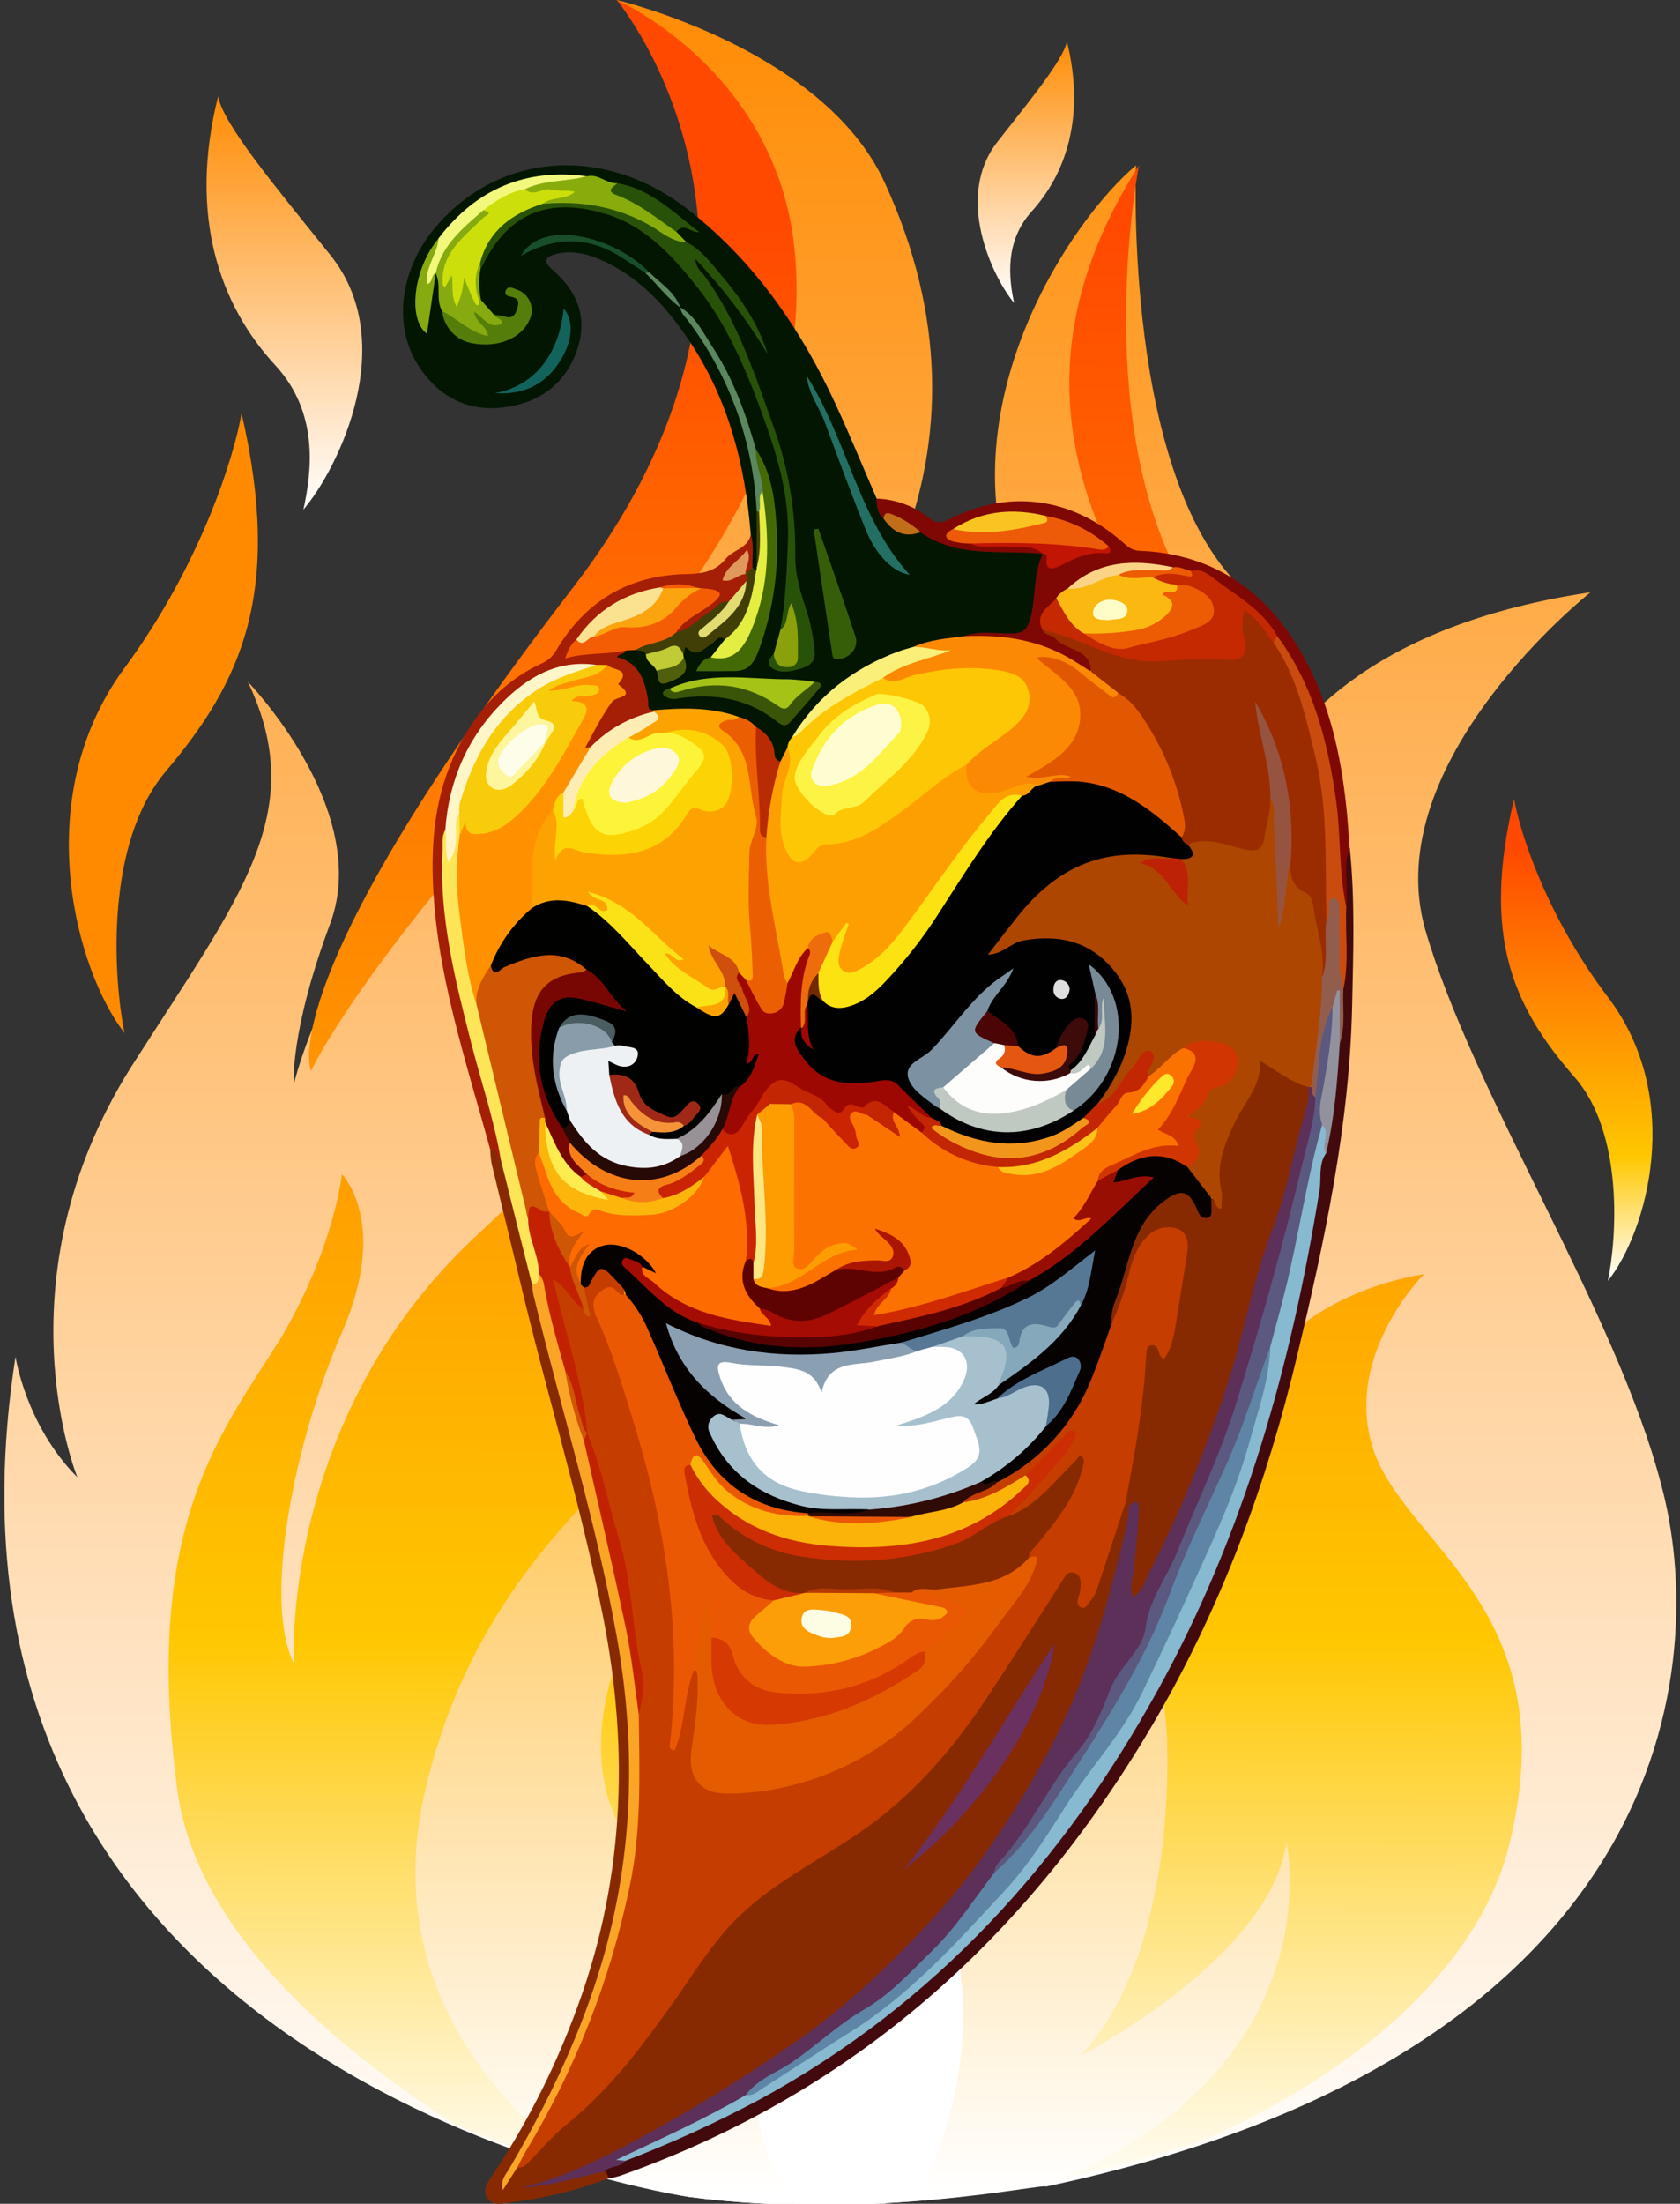 <svg width="122" height="160" viewBox="0 0 122 160" fill="none" xmlns="http://www.w3.org/2000/svg">
<rect x="0" y="0" width="122" height="160" fill="#333333" stroke="none"/>
<g clip-path="url(#clip0_354_384570)">
<path d="M50.023 159.5C50.023 159.5 -7.106 151.25 1.127 98.5C1.127 98.5 1.875 103.5 5.617 107.25C5.617 107.25 -0.229 93 9.5 77.5C17.483 65 22.5 59 18 49.5C18 49.5 26.994 58.75 24 67C21.006 75 21.334 78.75 21.334 78.75C21.334 78.75 23.484 68.518 36.706 51.518C44.689 41.268 60.75 15.5 44.784 0C44.784 0 59.752 3.5 64.243 13.25C68.733 23 68.5 32 65.49 39.75C62 50.25 76.269 50 73.5 42C69 29 77.785 15.971 82.5 12C82.5 12 81.5 35 90.5 43C99.5 51 89.19 69.25 89.19 69.25C89.19 69.25 85.5 47.5 115.5 43C115.5 43 100.007 55.25 103.5 67.5C106.993 79.5 117.38 95.25 120.623 107.75C124.116 120.5 121.87 149 75.968 158.75C75.718 158.5 63.494 161.25 50.023 159.5Z" fill="url(#paint0_linear_354_384570)"/>
<path d="M99.917 105.75C97.172 98.75 103.409 92.5 103.409 92.5C87.443 95.25 86.196 111.25 86.196 112.5C86.196 111 87.194 91.5 80.957 78.25C74.72 64.5 54.513 51.25 54.513 51.25C61.498 63.25 48.775 76.5 34.555 89.75C20.336 103 21.334 120.75 21.334 120.75C19.088 116.25 21.334 104.75 24.826 96.75C28.319 88.75 24.826 85.25 24.826 85.25C24.826 85.25 24.327 90.5 20.336 97.25C16.095 104 10.357 110.75 12.851 129.75C14.099 140 24.078 148.5 33.059 154.25C42.538 158.25 50.272 159.5 50.272 159.5C63.494 161.25 75.968 158.5 75.968 158.5C80.209 157.5 84.2 156.5 87.693 155.25C99.418 150 107.65 142.25 109.646 133.75C113.638 117.25 102.661 112.5 99.917 105.75ZM38.547 56.75C51.27 42.75 58.754 32 57.756 18.75C56.758 5.25 44.784 0 44.784 0C44.784 0 60.251 18.5 41.541 42.75C19.587 71.25 22.581 77.75 22.581 77.75C22.581 77.75 25.824 70.75 38.547 56.75ZM95.934 70.5C96.433 58.5 92.192 54.25 85.705 42C79.219 29.75 82.712 12 82.712 12C73.98 25.75 77.473 37.5 86.204 49.25C94.936 60.5 95.934 70.5 95.934 70.5Z" fill="url(#paint1_linear_354_384570)"/>
<path d="M93.431 133.75C92.183 142.25 78.463 149.25 78.463 149.25C85.947 141.25 84.699 125.25 84.699 125.25C82.454 102.25 61.748 87.25 61.748 87.25C61.748 87.25 68.733 92.5 55.511 107.25C42.289 122.25 45.782 133.75 45.782 133.75C43.038 130.25 41.79 122.75 49.275 112C56.759 101 49.275 95.25 49.275 95.25C55.012 103.75 36.053 107.25 30.814 130.25C27.82 143.75 35.803 152.75 42.788 157.75C47.029 159 50.023 159.5 50.023 159.5C63.245 161.25 75.718 158.5 75.718 158.5C76.217 158.5 76.467 158.25 76.966 158.25C96.923 149.75 93.431 133.75 93.431 133.75Z" fill="url(#paint2_linear_354_384570)"/>
<path d="M60.75 131.5C61.748 134.5 60.251 137.25 59.004 139.75C56.26 144.5 54.014 149.25 55.262 154.75C55.511 156.25 56.509 158.25 57.756 160C60.002 160 62.247 160 64.243 160C64.991 159.75 65.989 159.5 66.737 159.25C71.727 149.75 71.727 135 60.75 131.5Z" fill="url(#paint3_linear_354_384570)"/>
<path d="M9.041 48.5C14.642 40.9 17.041 33 17.541 30C20.542 43 17.541 49.5 12.041 56C7.641 61.2 8.208 70.833 9.041 75C5.541 70.5 2.041 58 9.041 48.5Z" fill="#FF8A00"/>
<path d="M23.977 18.5C19.898 13.433 16.206 9 15.841 7C13.656 15.667 15.97 22.167 19.977 26.5C23.182 29.967 22.64 34.222 22.033 37C24.582 34 29.076 24.833 23.977 18.5Z" fill="url(#paint4_linear_354_384570)"/>
<path d="M72.442 10.283C74.967 7.074 77.253 4.267 77.479 3C78.832 8.489 77.399 12.606 74.919 15.35C72.934 17.546 73.269 20.241 73.645 22C72.067 20.1 69.285 14.294 72.442 10.283Z" fill="url(#paint5_linear_354_384570)"/>
<path d="M116.762 72.389C112.275 66.478 110.352 60.333 109.951 58C107.547 68.111 109.951 73.167 114.358 78.222C117.884 82.267 117.43 89.759 116.762 93C119.566 89.5 122.371 79.778 116.762 72.389Z" fill="url(#paint6_linear_354_384570)"/>
<g clip-path="url(#clip1_354_384570)">
<path d="M44.162 158.167C41.866 159.035 39.472 159.62 37.035 159.907C36.467 159.973 35.813 160.184 35.412 159.613C34.966 158.974 35.432 158.418 35.778 157.905C38.14 154.353 40.098 150.546 41.614 146.555C45.305 137.04 45.763 127.29 43.783 117.323C42.152 109.108 39.681 101.111 37.755 92.984C37.081 90.145 36.379 87.316 35.7 84.479C35.645 84.153 35.611 83.823 35.6 83.493C36.351 83.128 36.351 83.812 36.602 84.189C37.632 87.135 38.136 90.225 38.935 93.221C40.461 99.483 42.207 105.693 43.741 111.953C45.38 118.648 46.475 125.421 45.971 132.342C45.523 138.497 43.786 144.347 41.325 149.978C40.118 152.682 38.705 155.289 37.098 157.774C37.086 157.646 37.261 157.505 37.366 157.334C37.544 157.148 37.82 157.103 37.993 156.927C41.167 153.682 44.818 150.906 47.377 147.055C48.88 144.792 50.452 142.579 52.103 140.423C53.997 137.946 56.628 136.334 59.267 134.822C65.354 131.329 69.739 126.238 73.267 120.285C74.256 118.538 75.333 116.843 76.492 115.205C76.895 114.659 77.171 113.764 78.058 114.025C79.035 114.312 78.697 115.245 78.822 116.005C79.493 114.822 80.034 113.57 80.436 112.27C80.774 111.158 80.97 109.991 81.749 109.063C81.843 109.059 81.935 109.085 82.012 109.138C82.09 109.19 82.149 109.266 82.18 109.355C82.466 110.957 81.769 112.406 81.408 113.882C80.677 117.022 79.691 120.096 78.459 123.074C76.049 128.692 72.795 133.905 68.809 138.532C63.071 145.242 56.08 150.292 48.404 154.487C46.247 155.667 44.144 156.975 41.842 157.827C40.789 158.215 39.669 158.373 38.602 158.71C38.439 158.743 38.689 158.931 38.602 158.79C38.581 158.758 38.602 158.725 38.689 158.71C40.476 158.383 42.125 157.452 43.996 157.505C44.058 157.53 44.112 157.569 44.156 157.62C44.199 157.67 44.23 157.729 44.246 157.794C44.263 157.858 44.263 157.926 44.249 157.99C44.234 158.055 44.204 158.116 44.162 158.167Z" fill="#872A02"/>
<path d="M54.518 38.818C54.127 33.818 52.917 29.065 50.118 24.844C48.534 22.458 46.657 20.322 44.016 19.042C42.874 18.484 41.671 18.124 40.39 18.436C39.686 18.605 39.355 18.939 40.1 19.568C41.909 21.117 42.713 23.049 41.914 25.388C41.044 27.935 39.087 29.296 36.496 29.59C33.905 29.885 31.833 28.765 30.42 26.608C28.493 23.665 29.037 19.545 31.635 16.482C36.258 11.037 43.871 10.491 49.93 15.187C54.44 18.69 57.698 23.217 60.189 28.308C61.442 30.888 62.512 33.567 63.664 36.197C64.088 36.547 64.048 37.153 64.416 37.533C65.133 38.453 66.082 38.675 67.172 38.463C68.533 39.235 70.059 39.666 71.62 39.721C72.372 39.748 73.089 39.844 73.833 39.698C74.453 39.61 75.085 39.723 75.637 40.02C75.754 40.105 75.835 40.231 75.865 40.372C75.572 41.791 75.569 43.252 75.204 44.66C74.838 46.069 74.59 46.258 73.164 46.305C72.134 46.34 71.097 46.195 70.079 46.431C68.917 46.603 67.767 46.846 66.634 47.158C63.667 47.985 61.006 49.664 58.978 51.989C58.551 52.438 58.185 52.941 57.888 53.486C57.685 53.766 57.505 54.063 57.35 54.373C57.169 54.738 57.099 55.173 56.648 55.349C56.192 55.349 55.999 55.017 55.926 54.643C55.781 53.906 55.318 53.41 54.764 52.97C54.311 52.646 53.813 52.391 53.285 52.216C51.416 51.735 49.499 51.904 47.605 51.813C46.998 51.768 46.773 51.381 46.685 50.827C46.507 49.685 46.109 48.717 45.026 48.061C44.121 47.515 44.873 47.261 45.354 47.027C45.598 46.953 45.852 46.917 46.106 46.921C46.258 46.909 46.411 46.931 46.553 46.986C46.694 47.041 46.822 47.129 46.925 47.241C47.001 47.887 47.75 48.078 47.895 48.679C48.043 49.067 48.269 49.333 48.717 49.097C49.258 48.813 49.639 48.425 49.456 47.736C49.431 47.624 49.416 47.509 49.411 47.394C49.411 47.143 49.522 46.718 49.662 46.77C50.699 47.183 51.416 46.459 52.228 46.122C52.284 46.095 52.347 46.084 52.409 46.088C52.471 46.093 52.531 46.113 52.584 46.147C52.636 46.18 52.679 46.227 52.709 46.282C52.739 46.337 52.754 46.399 52.754 46.461C52.634 47.13 52.158 47.543 51.684 47.953C51.619 48.086 51.23 48.285 51.631 48.35C52.334 48.438 53.044 48.438 53.746 48.35C53.893 48.34 54.033 48.286 54.15 48.197C54.266 48.108 54.354 47.986 54.403 47.847C56.247 43.881 56.558 39.756 55.656 35.523C55.49 34.579 55.184 33.665 54.749 32.812C54.032 30.961 53.546 29.024 52.659 27.231C51.8 25.484 50.724 23.853 49.456 22.377C48.775 21.401 47.81 20.682 47.021 19.797C45.234 18.388 43.355 17.231 40.957 17.282C40.147 17.302 39.436 17.629 38.932 17.752C41.861 16.452 44.425 17.845 46.888 19.681C47.755 20.624 48.782 21.416 49.517 22.483C53.025 26.819 55.009 31.738 55.262 37.339C55.235 38.561 55.33 39.784 55.205 41.006C55.169 41.147 55.103 41.278 55.012 41.391C54.761 41.577 54.628 41.419 54.511 41.235C54.092 40.42 54.576 39.625 54.518 38.818Z" fill="#031602"/>
<path d="M44.162 158.167C44.166 158.062 44.144 157.959 44.098 157.866C44.051 157.772 43.982 157.693 43.897 157.633C44.057 156.816 44.881 156.992 45.355 156.645C50.683 154.549 55.775 151.894 60.548 148.725C67.639 143.947 73.523 137.989 78.424 130.997C80.679 127.772 82.877 124.505 84.689 120.999C86.709 117.046 88.453 112.955 89.908 108.759C92.667 100.888 94.622 92.756 95.742 84.489C95.795 84.115 95.906 83.751 96.073 83.412C96.604 80.837 96.716 78.211 97.025 75.615C97.378 74.295 97.025 72.93 97.275 71.591C97.616 69.675 97.348 67.743 97.428 65.82C97.428 64.796 97.403 63.77 97.451 62.746C97.471 62.298 97.318 61.712 98.022 61.579C98.41 65.382 98.273 69.19 98.192 73.002C98.007 81.682 96.188 90.105 94.183 98.49C92.005 107.617 88.801 116.347 84.125 124.483C75.036 140.267 62.324 151.851 45.004 157.978C44.728 158.059 44.447 158.122 44.162 158.167Z" fill="#430A0D"/>
<path d="M98.006 61.581C97.49 62.985 97.956 64.444 97.755 65.857C97.096 65.749 97.219 65.196 97.182 64.776C96.991 62.693 96.931 60.601 96.68 58.518C96.179 54.22 95.044 50.148 92.644 46.501C91.012 44.318 89.108 42.492 86.402 41.723C85.971 41.66 85.555 41.514 85.114 41.486C82.518 41.019 80.014 41.051 77.829 42.824C77.474 43.043 77.148 43.306 76.859 43.606C76.433 44.223 75.529 44.643 76.048 45.636C76.972 46.089 77.764 46.75 78.664 47.243C79.283 47.58 79.744 48.056 79.127 48.805C78.28 48.679 77.594 48.176 76.872 47.799C75.284 46.955 73.507 46.53 71.71 46.564C71.109 46.564 70.457 46.733 69.956 46.2C71.114 45.754 72.319 46.021 73.502 45.991C74.301 45.973 74.609 45.697 74.825 44.894C75.241 43.34 75.025 41.675 75.732 40.186C75.794 40.123 75.917 40.055 75.94 40.09C76.641 41.252 77.426 40.576 78.142 40.156C78.719 39.816 79.448 40.121 79.954 39.653C78.742 38.667 77.296 38.014 75.757 37.759C73.678 37.235 71.478 37.532 69.61 38.589C69.41 38.76 69.229 38.944 69.625 39.092C70.021 39.24 70.409 39.208 70.795 39.311C71.908 39.437 73.023 39.311 74.131 39.389C74.755 39.439 75.481 39.374 75.724 40.209C72.725 39.917 69.573 40.548 66.854 38.659C65.852 38.594 65.233 37.502 64.153 37.653C63.719 37.261 63.651 36.74 63.651 36.2C65.035 36.246 66.368 36.734 67.455 37.593C67.956 37.983 68.332 38.011 68.909 37.714C73.196 35.495 77.774 36.094 81.46 39.306C81.834 39.63 82.157 39.967 82.736 39.99C88.263 40.201 92.15 43.063 94.728 47.786C96.533 51.086 97.355 54.733 97.755 58.465C97.878 59.494 97.926 60.54 98.006 61.581Z" fill="#7F0804"/>
<path d="M54.518 38.818C54.784 39.597 54.593 40.405 54.646 41.197C54.518 41.403 54.616 41.871 54.122 41.65C53.871 41.376 54.034 41.039 53.997 40.704C53.65 40.945 53.359 41.257 53.142 41.62C53.476 41.72 53.784 41.408 54.092 41.62C54.343 41.793 54.593 41.969 54.373 42.326C53.959 42.862 53.621 43.466 53.027 43.835C52.025 44.283 51.273 45.093 50.343 45.636C49.97 45.862 49.662 46.3 49.13 46.016C48.953 45.347 49.381 45.01 49.862 44.731C50.325 44.452 50.771 44.145 51.195 43.81C51.386 43.667 51.697 43.536 51.616 43.259C51.511 42.917 51.115 43.048 50.864 42.968C50.746 42.951 50.629 42.926 50.514 42.895C49.686 42.727 48.833 42.732 48.008 42.91C45.582 43.428 43.53 44.545 42.079 46.63C41.907 46.818 41.789 47.049 41.736 47.299C42.6 47.12 43.44 47.228 44.272 47.07C44.668 46.997 45.084 46.873 45.424 47.233C45.354 47.545 44.983 47.424 44.808 47.701C46.409 48.116 46.833 49.391 47.063 50.802C47.111 51.096 46.938 51.499 47.434 51.577C47.456 51.63 47.461 51.69 47.447 51.746C47.434 51.802 47.403 51.853 47.359 51.891C45.776 52.463 44.309 53.315 43.026 54.406C42.315 54.758 42.069 54.378 42.42 53.838C43.111 52.744 43.315 51.31 44.552 50.528C45.053 50.216 44.678 49.062 43.989 48.599C43.753 48.569 43.517 48.556 43.279 48.559C39.227 48.262 36.764 50.671 34.785 53.73C33.469 55.754 32.805 58.05 32.577 60.462C32.134 64.522 32.848 68.465 33.755 72.384C34.547 75.804 35.572 79.174 36.431 82.57C36.571 83.125 36.855 83.694 36.381 84.232C36.02 84.089 36.203 83.377 35.604 83.477C33.825 76.958 31.617 70.53 31.424 63.676C31.327 60.279 31.793 57.002 33.429 53.958C34.81 51.376 36.724 49.348 39.413 48.129C39.829 47.937 40.172 47.616 40.39 47.213C42.525 43.617 45.703 41.748 49.855 41.68C51.017 41.662 51.98 41.479 52.706 40.563C53.227 39.917 54.31 39.819 54.518 38.818Z" fill="#A51E06"/>
<path d="M81.731 109.098C81.024 111.251 80.328 113.406 79.606 115.552C79.493 115.822 79.334 116.071 79.135 116.286C78.967 116.495 78.832 116.875 78.471 116.678C78.16 116.51 78.238 116.191 78.336 115.896C78.405 115.701 78.448 115.497 78.463 115.29C78.481 114.873 78.539 114.397 78.047 114.211C77.516 114.008 77.338 114.463 77.113 114.817C75.294 117.649 73.502 120.499 71.643 123.303C69.097 127.139 66.13 130.539 62.258 133.16C59.171 135.247 55.758 136.897 53.142 139.666C51.539 141.366 50.321 143.356 48.988 145.244C46.68 148.514 44.299 151.69 41.154 154.233C40.097 155.088 39.215 156.157 38.25 157.128C38.161 157.216 38.054 157.284 37.935 157.324C37.817 157.365 37.69 157.377 37.566 157.362C37.493 156.446 38.142 155.82 38.546 155.133C42.197 148.894 44.51 142.178 45.725 135.066C46.131 132.707 46.068 130.315 46.053 127.928C46.053 126.756 46.028 125.582 46.053 124.407C46.497 122.574 46.322 120.75 45.833 118.97C45.442 117.541 45.617 116.067 45.284 114.631C44.465 111.095 43.53 107.589 42.42 104.139C41.919 100.806 40.997 97.569 40.145 94.317C40.07 94.079 40.017 93.835 39.984 93.588C39.964 93.336 39.969 93.085 40.235 92.947C40.351 92.898 40.479 92.887 40.602 92.914C40.725 92.941 40.836 93.005 40.921 93.097C41.448 93.568 41.841 94.159 42.305 94.679C42.149 94.742 42.395 94.622 42.372 94.783C42.35 94.944 42.443 94.931 42.417 94.83C42.3 94.35 42.074 93.882 42.31 93.374C42.415 93.191 42.5 93.002 42.595 92.816C42.898 92.21 43.294 91.742 44.061 92.029C44.883 92.333 45.459 93.324 45.302 94.106C45.222 94.138 45.136 94.151 45.051 94.146C43.46 93.948 43.142 94.31 43.778 95.829C44.828 98.266 45.595 100.781 46.382 103.296C48.58 110.153 49.55 117.346 49.248 124.543C49.228 124.961 49.151 125.37 49.128 125.672C49.486 124.249 49.283 122.564 50.273 121.185C51.413 121.389 51.062 122.373 50.987 122.946C50.812 124.274 50.792 125.612 50.614 126.932C50.545 127.471 50.573 128.018 50.697 128.547C50.917 129.508 51.471 129.905 52.471 129.928C57.886 130.048 62.469 128.036 66.378 124.415C69.23 121.759 71.615 118.698 73.87 115.522C74.352 114.837 74.985 114.126 74.622 113.137C74.427 112.549 74.873 112.214 75.163 111.832C76.436 110.197 77.829 108.63 78.288 106.377C76.96 107.494 76 108.879 74.572 109.719C74.159 109.971 73.8 110.401 73.229 110.167C72.991 109.568 73.527 109.392 73.815 109.081C75.158 107.642 76.511 106.211 77.587 104.553C76.489 105.386 75.602 106.427 74.6 107.348C73.56 108.137 72.369 108.635 71.179 109.133C70.798 109.289 70.387 109.428 69.979 109.176C69.746 108.598 70.229 108.464 70.565 108.291C71.166 108.022 71.752 107.72 72.319 107.385C76.176 105.253 78.564 101.963 79.837 97.788C80.042 97.104 80.308 96.45 80.571 95.789C80.974 94.516 81.518 93.296 81.804 91.983C81.976 91.027 82.457 90.154 83.172 89.499C83.876 88.89 84.718 88.581 85.6 88.95C86.482 89.32 86.703 90.208 86.572 91.068C86.257 93.173 85.996 95.288 85.5 97.356C85.435 97.597 85.351 97.834 85.249 98.062C84.944 98.817 84.55 99.267 83.716 98.344C83.53 99.996 83.215 101.463 83.142 102.944C83.054 104.704 82.485 106.382 82.265 108.117C82.219 108.501 82.028 108.852 81.731 109.098Z" fill="#C63D00"/>
<path d="M81.731 109.098C82.397 105.56 83.056 102.021 83.234 98.414C83.249 98.11 83.267 97.725 83.58 97.677C84.274 97.569 84.011 98.475 84.52 98.683C85.041 97.959 85.224 97.124 85.362 96.274C85.655 94.476 85.948 92.675 86.229 90.874C86.342 90.15 86.151 89.413 85.465 89.194C85.13 89.09 84.774 89.073 84.43 89.143C84.087 89.214 83.767 89.371 83.5 89.599C82.618 90.336 82.247 91.36 81.996 92.419C81.707 93.666 81.287 94.879 80.744 96.038C80.368 95.693 80.468 95.271 80.583 94.871C81.157 92.859 81.711 90.847 82.588 88.953C83.107 87.841 84.051 87.152 85.008 86.481C85.587 86.076 86.111 86.33 86.597 86.732C86.93 87.001 87.031 87.444 87.349 87.738C87.797 87.695 87.65 87.195 87.898 87.006C88.246 86.989 88.399 86.941 88.376 86.458C88.251 84.121 88.74 81.931 90.258 80.082C90.847 79.365 91.01 78.523 91.17 77.663C91.301 76.948 91.609 76.71 92.268 77.16C93.19 77.794 94.272 78.186 95.112 78.941C95.22 79.145 95.286 79.369 95.307 79.6C95.328 79.83 95.302 80.063 95.232 80.284C94.656 82.504 94.378 84.811 93.601 86.963C91.073 93.95 89.714 101.317 86.685 108.135C85.615 110.539 84.5 112.914 83.247 115.235C83.026 115.645 82.841 116.327 82.222 116.12C81.538 115.894 81.786 115.2 81.876 114.697C82.092 113.5 82.147 112.287 82.307 111.088C82.382 110.512 82.638 109.83 81.964 109.372C81.889 109.269 81.814 109.184 81.731 109.098Z" fill="#872A02"/>
<path d="M81.984 109.352C82.586 108.741 82.736 109.138 82.709 109.714C82.624 111.083 82.498 112.448 82.365 113.814C82.298 114.526 81.984 115.222 82.255 115.952C82.929 115.615 83.09 114.888 83.388 114.312C85.745 109.724 87.715 104.945 89.276 100.027C90.429 96.417 91.07 92.64 92.439 89.134C93.536 86.32 93.942 83.377 94.849 80.553C94.992 80.028 95.057 79.486 95.042 78.943C95.09 78.907 95.148 78.89 95.207 78.894C95.267 78.897 95.323 78.922 95.365 78.963C95.544 79.22 95.671 79.51 95.739 79.816C95.756 81.722 95.16 83.528 94.716 85.349C93.348 90.915 91.847 96.45 90.083 101.903C88.539 106.683 86.583 111.319 84.237 115.758C83.638 116.895 83.846 118.21 83.085 119.251C81.376 121.585 80.17 124.209 78.907 126.797C78.421 127.803 77.466 128.421 76.928 129.377C75.617 131.708 73.968 133.814 72.467 136.017C70.39 139.286 67.984 142.342 64.978 144.719C62.148 146.952 59.247 149.153 56.109 150.976C55.45 151.338 54.838 151.781 54.288 152.294C51.531 154.16 48.474 155.37 45.44 156.645C45.284 156.71 45.46 156.592 45.327 156.69C45.257 156.743 45.309 156.849 45.397 156.899C45.009 157.374 44.312 157.226 43.894 157.654C41.914 158.069 39.982 158.73 37.925 158.828C40.721 158.124 43.3 156.944 45.806 155.584C50.06 153.306 54.174 150.772 58.124 147.996C61.407 145.677 64.321 142.926 67.075 140.013C70.816 136.054 73.788 131.555 76.346 126.746C79.075 121.656 80.539 116.15 81.854 110.59C81.923 110.18 81.967 109.767 81.984 109.352Z" fill="#5C3058"/>
<path d="M46.387 124.468C46.434 128.65 46.602 132.833 45.723 136.975C44.317 143.748 41.775 150.232 38.205 156.15C37.97 156.542 37.777 156.959 37.564 157.362L36.511 159.012C36.331 158.275 36.719 157.895 36.952 157.503C39.586 153.018 41.856 148.383 43.427 143.396C45.993 135.267 46.276 127.061 44.77 118.713C43.264 110.366 40.724 102.227 38.729 93.975C38.682 93.732 38.652 93.486 38.639 93.238C38.859 92.972 38.799 92.451 39.335 92.484C39.721 92.735 39.811 93.145 39.889 93.55C40.265 95.58 40.919 97.542 41.37 99.554C41.621 101.292 42.209 102.951 42.623 104.654C44.337 111.158 46.189 117.654 46.387 124.468Z" fill="#FAA525"/>
<path d="M39.13 92.481C39.08 92.803 39.188 93.236 38.629 93.221C37.872 90.221 37.12 87.222 36.374 84.222C35.887 81.327 34.943 78.55 34.216 75.719C33.043 71.129 31.881 66.544 32.136 61.742C32.161 61.239 32.061 60.736 32.329 60.266C32.715 60.555 32.657 60.978 32.682 61.627C32.815 60.85 32.733 60.296 32.828 59.761C32.891 59.411 32.863 58.891 33.504 59.134C33.755 59.58 33.69 60.072 33.72 60.553C33.191 64.71 34.016 68.744 34.847 72.776C36.045 78.027 37.644 83.176 38.629 88.457C38.827 89.338 39.052 90.218 39.258 91.088C39.368 91.568 39.541 92.059 39.13 92.481Z" fill="#FDE557"/>
<path d="M65.621 135.74C69.813 130.494 72.888 124.847 76.579 119.339C75.752 124.945 71.074 131.567 65.621 135.74Z" fill="#6A3060"/>
<path d="M47.482 51.665L47.415 51.569C49.525 51.386 51.624 51.318 53.664 52.052C53.183 52.621 52.957 53.093 53.664 53.757C54.441 54.487 54.764 55.518 54.757 56.604C54.737 57.104 54.836 57.602 55.045 58.056C55.341 58.712 55.398 59.451 55.208 60.146C54.496 62.998 54.727 65.855 55 68.719C55.062 69.344 55.055 69.973 54.98 70.596C54.927 71.003 54.884 71.471 54.273 71.413C54.114 71.377 53.965 71.308 53.833 71.212C53.702 71.115 53.591 70.993 53.509 70.852C53.378 70.519 53.18 70.217 52.926 69.965C52.672 69.713 52.369 69.518 52.035 69.391C52.251 70.16 53.2 70.719 52.702 71.68C52.391 72.007 51.973 72.228 51.577 72.054C50.324 71.501 49.116 70.817 48.277 69.675C47.971 69.258 48.109 68.988 48.59 69.041C46.891 67.892 45.563 66.099 43.578 65.153C44.014 65.359 44.52 65.593 44.245 66.174C44.012 66.677 43.593 66.343 43.273 66.202C43.003 66.09 42.717 66.023 42.425 66.006C41.423 65.729 40.421 65.608 39.419 65.913C39.12 66.001 38.767 66.071 38.514 65.754C38.103 63.239 37.99 60.804 39.917 58.775C40.631 58.775 40.629 59.333 40.704 59.819C40.784 60.357 40.634 60.895 40.656 61.474C41.14 61.187 41.574 61.235 42.097 61.37C44.756 62.057 47.565 61.999 49.434 59.195C49.81 58.634 50.261 58.35 51.008 58.44C51.935 58.564 52.544 58.234 52.699 57.115C53.033 54.703 52.045 53.418 49.62 53.342C49.12 53.3 48.616 53.355 48.136 53.503C47.304 53.529 46.563 54.399 45.66 53.77C45.545 53.078 46.129 52.927 46.538 52.646C46.946 52.364 47.422 52.253 47.482 51.665Z" fill="#FDA301"/>
<path d="M56.671 55.294L57.172 54.288C57.924 54.645 57.673 55.249 57.53 55.797C57.146 57.163 56.968 58.58 57.004 60C57.004 60.503 57.121 60.998 57.345 61.448C57.793 62.268 58.182 62.346 58.848 61.685C59.222 61.32 59.6 61.031 60.129 60.993C62.133 60.845 63.737 59.824 65.268 58.639C66.486 57.699 67.716 56.772 68.957 55.86C69.313 55.608 69.656 55.231 70.182 55.43C70.894 57.417 71.001 57.422 73.259 56.997C73.976 56.861 74.763 56.049 75.514 56.936C75.415 57.198 75.248 57.428 75.032 57.605C74.816 57.781 74.557 57.898 74.282 57.942C73.352 57.942 72.756 58.498 72.194 59.15C70.007 61.687 68.185 64.494 66.18 67.168C65.344 68.318 64.351 69.346 63.231 70.221C62.615 70.689 61.845 71.227 61.069 70.601C60.369 70.042 60.638 69.232 60.85 68.501C60.904 68.197 61.041 67.914 61.244 67.683C60.908 67.998 60.878 68.38 60.507 68.42C59.663 67.857 59.197 68.382 58.776 69.031C58.392 69.534 58.174 70.125 57.843 70.653C57.623 71.006 57.5 71.566 56.859 71.335C56.182 70.44 56.318 69.323 56.107 68.317C55.606 65.857 55.105 63.395 55.3 60.857C55.32 59.434 55.608 58.048 55.899 56.665C56.027 56.149 56.165 55.614 56.671 55.294Z" fill="#FE9F01"/>
<path d="M70.197 55.51C68.443 56.408 67.042 57.774 65.476 58.906C63.817 60.118 62.168 61.29 60.001 61.307C59.837 61.314 59.677 61.361 59.535 61.443C59.392 61.526 59.272 61.641 59.184 61.78C58.182 63.008 57.455 62.874 56.929 61.363C56.51 60.191 56.738 58.986 56.781 57.779C56.824 56.572 57.783 55.53 57.182 54.291C57.203 53.984 57.339 53.698 57.563 53.488C59.029 51.627 61.013 50.47 63.055 49.379C63.437 49.126 63.887 48.997 64.343 49.009C64.829 49.118 65.337 49.073 65.797 48.881C68.175 48.095 70.716 47.943 73.171 48.438C74.875 48.773 75.702 50.77 74.607 52.13C73.43 53.597 71.917 54.757 70.197 55.51Z" fill="#FDC705"/>
<path d="M70.197 55.51C71.292 54.253 72.873 53.586 74.028 52.369C74.738 51.614 74.921 50.81 74.632 49.982C74.332 49.117 73.557 48.838 72.583 48.677C70.483 48.33 68.458 48.544 66.438 49.006C65.657 49.187 64.935 49.783 64.106 49.212C65.09 47.786 66.709 47.794 68.135 47.367C68.323 47.407 68.152 47.13 68.19 47.294C68.205 47.356 68.19 47.389 68.115 47.389C67.496 47.389 66.862 47.389 66.361 46.949C67.506 46.446 68.739 46.358 69.954 46.194C72.831 46.046 75.582 46.446 78.07 48.031L79.221 48.755C79.674 48.816 80.105 48.992 80.472 49.266C80.839 49.541 81.13 49.905 81.318 50.324C80.957 51.202 80.476 50.681 80.04 50.422C78.727 49.635 77.702 48.388 75.968 47.907C77.446 49.107 78.907 50.246 78.724 52.183C78.546 54.046 77.278 55.266 75.394 56.157C76.276 56.048 76.898 55.892 77.509 56.046C77.704 56.094 77.945 56.147 77.96 56.398C77.975 56.65 77.735 56.722 77.542 56.775C77.143 56.886 76.707 56.831 76.326 57.027C76.041 57.127 75.75 57.278 75.474 57.004C74.472 56.617 73.588 57.256 72.69 57.477C70.991 57.912 69.977 57.208 70.197 55.51Z" fill="#FC8903"/>
<path d="M49.847 17.581C50.885 18.099 51.577 19.025 52.288 19.867C53.754 21.6 55.062 23.459 55.741 25.697C54.245 23.221 52.491 20.911 50.507 18.808C50.527 19.48 50.95 19.729 51.178 20.046C53.574 23.346 54.804 27.158 56.157 30.938C57.257 33.959 57.796 37.157 57.748 40.372C57.728 41.761 58.184 43.179 58.64 44.547C58.91 45.458 59.085 46.395 59.162 47.342C59.239 48.038 58.748 48.378 58.124 48.551C57.388 48.76 56.621 48.944 55.969 48.438C55.679 48.209 55.867 47.754 56.187 47.487C56.571 47.598 56.791 48.199 57.262 47.955C57.733 47.711 57.581 47.145 57.605 46.698C57.638 46.034 57.584 45.368 57.445 44.718C57.305 45.128 57.358 45.704 56.673 45.724C57.057 43.589 57.137 41.449 57.22 39.271C57.35 35.964 56.408 32.923 55.3 29.915C54.12 26.708 52.764 23.539 50.634 20.848C48.78 18.507 46.743 16.261 43.676 15.443C42.917 15.228 42.137 15.098 41.35 15.056C38.093 14.945 36.186 16.832 34.885 19.583C34.81 19.519 34.749 19.439 34.706 19.35C34.663 19.261 34.639 19.164 34.635 19.065C35.158 16.409 37.035 15.209 39.411 14.515C42.077 14.239 44.588 14.578 47.001 15.919C47.961 16.454 48.9 17.03 49.847 17.581Z" fill="#295209"/>
<path d="M55.656 60.792C55.483 64.217 56.407 67.504 56.928 70.852C56.986 71.042 57.071 71.224 57.179 71.39C57.655 72.037 57.402 72.693 57.064 73.241C56.678 73.868 55.914 74.164 55.37 73.659C54.688 73.025 53.952 72.275 54.152 71.144C54.693 71.345 54.671 70.993 54.653 70.641C54.628 69.474 54.55 68.312 54.45 67.147C54.3 65.399 54.39 63.626 54.423 61.866C54.438 60.965 55.174 60.158 54.881 59.212C54.252 57.102 54.746 54.557 52.508 53.063C51.959 52.699 52.288 52.45 52.714 52.309C53.019 52.211 53.393 52.371 53.646 52.057C54.132 52.15 54.574 52.404 54.899 52.779C55.191 53.186 55.328 53.685 55.282 54.185C55.154 56.081 55.753 57.957 55.425 59.861C55.39 60.024 55.393 60.192 55.433 60.353C55.473 60.515 55.549 60.665 55.656 60.792Z" fill="#EB5F02"/>
<path d="M54.889 32.623C55.966 34.188 56.239 36.031 56.367 37.827C56.634 41.033 56.193 44.258 55.077 47.274C54.443 48.974 53.631 48.687 52.551 48.725C51.932 48.745 51.298 48.725 50.559 48.725C50.809 48.166 51.095 47.814 51.634 47.719C54.227 47.067 54.663 44.904 55.072 42.742C55.515 40.385 55.377 38.016 55.179 35.647C55.222 34.636 54.377 33.682 54.889 32.623Z" fill="#446A06"/>
<path d="M50.914 42.709C51.236 42.716 51.556 42.755 51.869 42.827C52.308 42.973 52.446 43.139 51.995 43.581C51.087 44.452 49.784 44.816 49.085 45.93C48.484 47.218 47.221 46.962 46.166 47.188L45.414 47.231C44.001 47.545 42.54 47.364 41.039 47.802C41.257 47.18 41.45 46.738 41.871 46.436C42.372 46.416 42.761 46.044 43.232 45.915C44.109 45.566 44.958 45.251 45.956 45.244C46.557 45.248 47.152 45.11 47.691 44.843C48.231 44.575 48.7 44.184 49.063 43.702C49.536 43.081 50.11 42.684 50.914 42.709Z" fill="#F55D04"/>
<path d="M49.847 17.581C48.845 17.581 48.058 16.872 47.341 16.447C44.835 14.988 42.212 14.553 39.403 14.799C39.463 13.982 40.265 14.364 40.608 14.045C40.064 14.143 39.488 14.13 38.922 14.196C38.511 14.249 38.037 14.294 38.037 13.648C38.882 12.74 40.042 13.122 41.044 12.911C41.545 12.805 42.104 13.009 42.62 12.8C43.447 12.581 44.046 13.358 44.835 13.303C44.605 13.841 45.016 13.912 45.362 14.093C46.747 14.815 48.223 15.421 49.12 16.826L49.847 17.581Z" fill="#88AC0C"/>
<path d="M66.353 46.959C67.255 46.959 68.127 47.301 69.069 47.211C67.398 47.875 65.579 48.136 64.1 49.223C62.046 50.251 60.003 51.3 58.337 52.95C58.106 53.181 57.894 53.453 57.535 53.498C59.352 50.516 61.965 48.526 65.198 47.311C65.586 47.168 65.977 47.075 66.353 46.959Z" fill="#FAEF78"/>
<path d="M59.434 38.383C60.336 40.991 61.264 43.589 62.126 46.21C62.391 47.014 61.722 47.794 60.873 47.859C60.605 47.88 60.484 47.792 60.447 47.548L59.086 38.438L59.434 38.383Z" fill="#365E09"/>
<path d="M46.166 47.183C47.073 46.605 48.273 46.715 49.085 45.925C50.125 45.719 50.767 44.857 51.629 44.359C52.052 44.107 52.313 43.556 52.927 43.682C52.952 44.688 52.047 44.965 51.594 45.511C52.813 44.729 53.733 43.555 54.202 42.181C54.41 41.987 54.162 41.841 54.147 41.678L54.648 41.197L54.919 41.449C55.275 41.781 55.227 42.231 55.109 42.601C54.779 43.657 54.485 44.738 53.879 45.679C53.608 46.099 53.343 46.64 52.656 46.411C52.155 46.041 51.932 46.61 51.634 46.783C51.062 47.118 50.631 47.769 49.865 47.035C49.669 46.846 49.757 47.374 49.614 47.525C49.125 47.316 48.574 47.303 48.075 47.487C47.712 47.621 47.299 47.809 46.905 47.51C46.757 47.173 46.419 47.279 46.166 47.183Z" fill="#413F06"/>
<path d="M34.928 21.781L35.868 22.847C36.138 23.049 36.825 23.028 36.597 23.484C36.294 24.092 35.695 23.869 35.244 23.572C35.319 23.665 35.176 23.438 35.206 23.474C35.725 24.087 35.915 24.784 34.825 24.48C33.788 24.193 32.71 23.65 32.106 22.586C31.62 21.728 32.066 20.71 31.64 19.844C31.249 19.377 31.575 18.962 31.776 18.587C32.523 17.136 33.668 15.93 35.076 15.111C36.108 15.252 35.612 15.747 35.234 16.049C34.377 16.731 33.798 17.641 33.099 18.456C32.855 18.679 32.685 18.971 32.613 19.294C32.613 19.442 31.831 19.985 32.863 19.905C33.214 19.877 33.159 20.674 33.174 21.145C33.329 20.976 33.282 20.755 33.357 20.579C33.455 20.358 33.495 20.053 33.81 20.076C34.026 20.098 34.116 20.327 34.206 20.521C34.389 20.893 34.472 21.308 34.665 21.673C34.699 21.707 34.74 21.735 34.786 21.753C34.831 21.772 34.879 21.781 34.928 21.781Z" fill="#86AA0F"/>
<path d="M59.164 49.512C59.573 49.499 59.758 49.673 59.468 50.015C58.806 50.82 58.102 51.589 57.42 52.379C57.114 52.736 56.854 52.731 56.475 52.427C54.366 50.732 51.94 50.304 49.321 50.697C49.075 50.761 48.816 50.761 48.57 50.697C47.958 50.445 48.016 50.173 48.625 49.977C49.785 50.063 50.802 49.341 52 49.452C53.383 49.577 54.736 49.703 55.917 50.495C56.608 50.963 57.215 50.998 57.771 50.309C58.139 49.879 58.696 49.768 59.164 49.512Z" fill="#3B5508"/>
<path d="M58.585 27.291C61.522 31.927 62.344 37.654 66.062 41.73C64.865 41.549 63.587 40.319 62.805 38.312C61.812 35.797 60.852 33.266 59.923 30.717C59.492 29.558 58.693 28.554 58.585 27.291Z" fill="#236F63"/>
<path d="M32.106 22.583C33.206 23.124 34.076 24.113 35.442 24.407C35.349 23.614 34.54 23.449 34.439 22.646C35.113 23.061 35.519 23.904 36.404 23.524C36.544 23.071 35.965 23.139 35.878 22.85C36.163 22.885 36.445 22.935 36.725 23.001C37.226 23.142 37.421 22.848 37.541 22.465C37.662 22.083 37.762 21.711 37.221 21.57C36.935 21.499 36.554 21.467 36.747 21.067C36.908 20.727 37.248 20.918 37.519 21.019C37.737 21.089 37.938 21.207 38.106 21.363C38.275 21.519 38.408 21.71 38.495 21.923C38.582 22.136 38.622 22.366 38.612 22.596C38.602 22.826 38.542 23.051 38.436 23.255C37.875 24.512 36.228 25.297 34.244 24.912C33.686 24.805 33.178 24.52 32.793 24.101C32.408 23.682 32.168 23.15 32.106 22.583Z" fill="#547E09"/>
<path d="M35.09 15.27C33.619 16.55 32.083 17.785 31.64 19.84V19.824C31.489 19.933 31.492 20.099 31.474 20.262C31.442 20.574 31.309 20.896 30.958 20.803C30.607 20.71 30.708 20.343 30.758 20.063C30.951 19.077 31.407 18.195 31.85 17.297C34.577 13.728 38.155 12.196 42.62 12.8C41.139 13.197 39.541 13.044 38.125 13.728C37.215 14.423 36.187 14.946 35.09 15.27Z" fill="#F2F87B"/>
<path d="M59.163 49.512C58.58 50.088 57.838 50.493 57.359 51.187C57.109 51.539 56.858 51.501 56.515 51.262C54.325 49.698 51.944 49.376 49.393 50.186C49.143 50.269 48.809 50.354 48.642 49.99C51.451 48.7 54.405 49.326 57.319 49.318C57.937 49.349 58.553 49.414 59.163 49.512Z" fill="#A4C316"/>
<path d="M52.654 46.406C54.345 45.181 54.608 43.302 54.909 41.444C54.929 41.412 54.941 41.376 54.947 41.339C54.952 41.301 54.949 41.264 54.939 41.227C55.16 39.899 54.982 38.564 55.039 37.231C55.192 36.713 54.709 36.059 55.37 35.649C55.846 38.778 55.936 41.914 54.869 44.934C54.195 46.858 53.443 48.136 51.611 47.721L52.654 46.406Z" fill="#E4EE40"/>
<path d="M55.656 60.792C55.105 60.731 55.185 60.301 55.188 59.947C55.188 57.55 54.774 55.168 54.904 52.774C55.656 53.224 56.192 53.808 56.247 54.741C56.242 54.868 56.282 54.993 56.359 55.093C56.437 55.194 56.547 55.264 56.671 55.291C56.118 57.079 55.778 58.925 55.656 60.792Z" fill="#B92B02"/>
<path d="M55.378 35.642C54.994 36.089 55.302 36.648 55.127 37.135C55.042 37.264 54.982 37.251 54.944 37.103C54.706 32.093 52.967 27.272 49.955 23.27C49.732 22.971 49.429 22.722 49.406 22.312C50.524 22.983 51.055 24.143 51.729 25.171C53.233 27.453 54.142 29.993 54.889 32.598C54.826 33.665 55.378 34.61 55.378 35.642Z" fill="#5B875E"/>
<path d="M49.116 16.831C47.713 15.863 46.4 14.767 44.761 14.161C43.969 13.871 44.51 13.567 44.836 13.308C47.277 13.715 48.918 15.448 50.78 16.846C50.191 16.95 49.685 16.097 49.116 16.831Z" fill="#295209"/>
<path d="M35.94 28.544C38.752 28.041 40.604 25.8 40.934 22.385C41.609 23.215 41.634 24.475 40.874 25.866C39.814 27.807 38.141 28.698 35.94 28.544Z" fill="#12635C"/>
<path d="M31.853 17.309C31.748 18.459 30.863 19.404 30.998 20.622C31.46 20.564 31.267 19.955 31.642 19.824C31.432 21.283 31.219 22.742 31.004 24.236C29.56 23.154 30.051 19.424 31.853 17.309Z" fill="#86AA0F"/>
<path d="M56.673 45.724C57.299 45.287 57.046 44.484 57.462 43.8C58.021 45.131 57.941 46.426 57.941 47.709C57.949 47.803 57.938 47.898 57.907 47.988C57.876 48.078 57.826 48.16 57.76 48.228C57.695 48.297 57.616 48.351 57.528 48.386C57.44 48.421 57.346 48.437 57.252 48.433C56.572 48.488 56.269 48.111 56.187 47.487L56.673 45.724Z" fill="#8AA10B"/>
<path d="M46.865 19.814C46.274 19.43 45.688 19.037 45.091 18.66C42.723 17.151 40.315 17.166 37.824 18.574C39.413 15.773 44.728 17.236 47.173 19.797C47.083 19.935 46.978 19.945 46.865 19.814Z" fill="#184F2B"/>
<path d="M46.913 47.497C47.451 47.344 48.033 47.271 48.519 47.017C49.175 46.672 49.408 47.017 49.621 47.52C49.622 47.594 49.635 47.668 49.659 47.739C49.504 48.687 48.885 48.996 47.679 48.705C47.511 48.242 46.877 48.086 46.913 47.497Z" fill="#C0CB35"/>
<path d="M64.158 37.654C64.233 37.12 64.542 37.233 64.88 37.379C65.604 37.687 66.273 38.112 66.859 38.637C65.734 39.032 64.938 38.737 64.158 37.654Z" fill="#C16E18"/>
<path d="M47.68 48.697C48.381 48.458 49.248 48.566 49.659 47.731C50.218 48.951 49.243 49.253 48.481 49.562C47.672 49.887 47.838 49.097 47.68 48.697Z" fill="#505F0B"/>
<path d="M46.865 19.814L47.173 19.789C47.983 20.579 48.995 21.187 49.406 22.329C48.426 21.625 47.727 20.637 46.865 19.814Z" fill="#5B875E"/>
<path d="M54.944 37.11C55.001 37.14 55.064 37.151 55.127 37.143C55.167 38.509 55.32 39.879 54.947 41.227C54.947 39.851 54.946 38.478 54.944 37.11Z" fill="#413F06"/>
<path d="M34.87 19.057L34.885 19.56C34.759 20.293 34.773 21.044 34.928 21.771L34.8 21.864C34.048 20.745 34.073 19.757 34.87 19.057Z" fill="#86AA0F"/>
<path d="M45.397 156.886L44.743 156.808C48.001 155.277 51.168 153.853 54.163 152.103C57.646 149.884 61.327 147.923 64.456 145.232C69.044 141.286 73.412 137.088 76.562 131.791C77.359 130.414 78.272 129.108 79.291 127.888C81.696 125.089 83.398 121.832 84.829 118.522C87.442 112.473 90.459 106.548 91.657 99.961C91.835 99.187 91.932 98.396 91.945 97.602C93.248 92.823 94.223 87.972 95.245 83.128C95.356 82.61 95.483 82.064 95.932 81.689C96.365 81.561 96.433 81.853 96.41 82.159C96.406 82.691 96.365 83.221 96.288 83.746C95.729 84.546 95.964 85.507 95.827 86.382C93.782 99.071 90.354 111.321 84.129 122.616C77.209 135.192 67.894 145.503 55.165 152.427C52.005 154.118 48.743 155.607 45.397 156.886Z" fill="#87B9D0"/>
<path d="M92.774 46.205C95.385 49.773 96.44 53.893 97.034 58.189C97.38 60.736 97.217 63.332 97.768 65.857C97.675 67.829 97.981 69.813 97.562 71.772C96.934 71.322 96.961 70.631 96.939 69.977C96.898 68.775 96.939 67.572 96.913 66.277C96.663 66.498 96.645 67.001 96.199 66.828C95.698 65.973 95.899 65.03 95.926 64.134C96.082 59.459 95.393 54.793 93.891 50.364C93.476 49.135 92.847 48.005 92.376 46.803C92.361 46.516 92.31 46.187 92.774 46.205Z" fill="#C94C0E"/>
<path d="M96.326 66.843C96.576 66.561 96.478 66.209 96.519 65.885C96.551 65.633 96.411 65.198 96.857 65.226C97.2 65.246 97.243 65.613 97.248 65.912C97.263 67.125 97.29 68.34 97.273 69.552C97.257 70.304 97.353 71.054 97.556 71.778C97.478 73.093 97.731 74.431 97.305 75.721C96.601 74.743 97.055 73.684 97.055 72.738C97.015 72.844 97.017 73.05 96.962 73.241C96.198 74.924 96.326 76.787 95.89 78.523C95.792 78.915 95.862 79.355 95.516 79.662C95.221 79.471 95.266 79.159 95.266 78.88C94.957 78.533 94.955 78.126 95.015 77.695C95.361 75.432 95.541 73.128 95.754 70.837C96.022 70.002 95.882 69.139 95.927 68.287C95.947 67.791 95.814 67.225 96.326 66.843Z" fill="#935D4E"/>
<path d="M96.759 73.148L97.112 71.891L97.295 71.918V75.724C97.12 78.42 96.932 81.113 96.293 83.749C95.889 83.103 96.669 82.293 96.012 81.679C95.463 81.337 95.596 80.781 95.661 80.314C95.995 77.919 96.188 75.502 96.759 73.148Z" fill="#91929E"/>
<path d="M96.325 66.843C96.12 68.186 96.508 69.575 96.03 70.897C95.636 70.55 95.727 70.07 95.659 69.622C95.381 67.761 95.438 65.797 93.83 64.376C93.251 63.873 93.451 63.053 93.404 62.364C93.707 58.448 92.782 54.794 91.369 51.71C92.132 53.745 92.556 55.892 92.622 58.066C92.573 59.019 92.413 59.964 92.143 60.88C91.853 61.977 91.429 62.233 90.324 61.982C89.028 61.687 87.733 61.428 86.395 61.511C86.223 61.508 86.057 61.448 85.921 61.341C85.785 61.235 85.688 61.087 85.643 60.92C85.721 57.258 84.14 54.223 82.037 51.396C81.764 51.031 81.396 50.739 81.203 50.309L79.233 48.763C79.201 47.06 77.404 47.254 76.615 46.338C76.409 46.087 75.898 46.149 75.723 45.749C76.209 45.362 76.68 45.666 77.133 45.812C78.155 46.165 79.155 46.578 80.128 47.05C81.977 47.887 83.957 47.596 85.871 47.777C86.826 47.867 87.851 47.676 88.848 47.638C89.71 47.608 90.134 47.241 90.023 46.293C89.943 45.586 89.595 44.492 90.412 44.298C91.229 44.105 91.687 45.196 92.239 45.807C92.472 46.059 92.278 46.474 92.534 46.73C94.233 49.245 94.842 52.145 95.541 55.03C96.463 58.903 96.223 62.885 96.325 66.843Z" fill="#9B2C00"/>
<path d="M92.519 46.708C91.9 45.885 91.372 44.982 90.364 44.324C90.162 44.994 90.162 45.71 90.364 46.381C90.713 47.404 90.164 47.98 89.362 47.91C87.64 47.759 85.871 47.91 84.228 48.008C81.005 48.212 78.584 46.295 75.708 45.745C75.106 44.562 76.146 44.097 76.71 43.428C77.712 43.971 77.94 45.229 78.885 45.828C80.336 46.439 81.729 47.125 83.378 46.28C84.29 45.815 85.428 45.9 86.385 45.445C86.964 45.169 87.798 45 87.68 44.147C87.573 43.368 86.869 43.038 86.152 42.842C85.904 42.792 85.653 42.768 85.4 42.769C84.766 42.674 84.12 42.606 83.699 42.027C83.726 41.333 84.255 41.466 84.683 41.424C85.285 41.363 85.876 41.653 86.48 41.459C87.275 41.23 87.818 41.74 88.362 42.153C89.961 43.365 91.765 44.356 92.775 46.217C92.689 46.265 92.619 46.337 92.574 46.424C92.528 46.511 92.509 46.61 92.519 46.708Z" fill="#C42902"/>
<path d="M78.707 45.988C77.682 45.415 77.241 44.384 76.702 43.423C76.904 43.125 77.186 42.89 77.514 42.744C78.784 42.269 79.972 41.527 81.391 41.517C82.157 41.768 83.034 41.351 83.741 41.929C84.268 42.233 84.856 42.414 85.463 42.46C85.713 43.149 85.713 43.149 84.668 43.078C85.42 43.564 85.513 43.788 85.182 44.414C84.844 45.052 84.273 45.533 83.588 45.757C81.997 46.3 80.366 46.539 78.707 45.988Z" fill="#FAB810"/>
<path d="M75.943 37.457C77.643 37.755 79.227 38.521 80.518 39.67C80.531 40.028 80.268 40.09 80.017 40.045C79.195 39.892 78.338 40.186 77.567 40.018C75.206 39.497 72.805 39.623 70.44 39.464C70.039 39.46 69.639 39.413 69.247 39.326C68.536 39.092 68.541 38.75 69.205 38.413C70.964 38.348 72.718 38.206 74.467 37.988C74.978 37.928 75.554 37.917 75.943 37.457Z" fill="#ED5B08"/>
<path d="M75.942 37.457C76.025 37.644 76.165 37.885 75.867 37.96C73.677 38.514 71.475 38.911 69.212 38.413C71.309 37.062 73.572 36.876 75.942 37.457Z" fill="#F9C422"/>
<path d="M70.447 39.464C73.552 39.379 76.652 39.386 79.719 39.877C80.014 39.925 80.3 39.957 80.506 39.67C80.741 39.94 80.646 40.194 80.335 40.173C79.17 40.045 78.183 40.463 77.18 40.976C76.591 41.275 75.772 41.655 76.035 40.312C75.932 40.263 75.825 40.222 75.715 40.191C74.9 39.512 73.92 39.764 72.996 39.688C72.149 39.608 71.269 39.874 70.447 39.464Z" fill="#C21503"/>
<path d="M81.238 41.728C79.95 41.879 78.893 42.885 77.524 42.734C79.757 40.644 82.398 40.596 85.17 41.182C85.277 41.708 84.866 41.532 84.646 41.547C83.511 41.645 82.376 41.728 81.238 41.728Z" fill="#FBD385"/>
<path d="M81.237 41.728C82.077 41.263 82.991 41.441 83.886 41.386C84.317 41.358 84.79 41.567 85.169 41.192C85.645 41.081 86.041 41.376 86.48 41.444C86.542 41.657 86.755 41.947 86.246 41.833C85.412 41.667 84.57 41.491 83.741 41.919C82.911 41.886 82.047 42.158 81.237 41.728Z" fill="#ED5B03"/>
<path d="M40.135 58.8C38.288 60.887 38.614 63.43 38.659 65.915C38.669 66.081 38.634 66.247 38.559 66.396C38.485 66.545 38.372 66.671 38.233 66.763C37.09 67.718 36.479 69.026 35.817 70.311C35.281 71.121 35.093 72.092 34.602 72.922C33.893 70.776 33.657 68.541 33.364 66.315C33.114 64.407 33.121 62.474 33.387 60.568C33.62 60.286 33.387 59.901 33.637 59.527C35.045 60.925 36.208 59.904 37.246 59.009C39.403 57.145 40.631 54.59 42.007 52.148C42.152 51.896 42.23 51.584 41.916 51.36C40.701 50.498 41.666 50.405 42.322 50.203C42.438 50.166 42.573 50.203 42.666 50.09C41.982 50.022 41.36 50.319 40.701 50.407C40.413 50.447 40.047 50.505 39.927 50.191C39.772 49.781 40.14 49.572 40.446 49.472C41.663 49.069 42.911 48.752 44.106 48.282C44.462 48.694 45.893 48.498 44.891 49.678C46.252 50.684 44.771 50.518 44.445 50.953C43.693 51.979 43.109 53.151 42.5 54.285C42.465 54.353 42.751 54.238 42.899 54.225C43.219 54.685 42.899 55.017 42.648 55.342C42.102 56.081 41.658 56.886 41.145 57.645C40.729 57.957 40.568 58.501 40.135 58.8Z" fill="#FF9100"/>
<path d="M44.106 48.282C43.462 49.14 42.42 49.145 41.528 49.459C41.027 49.633 40.491 49.66 39.859 50.141C41.057 50.176 41.952 49.592 42.926 49.748C43.159 49.786 43.498 49.708 43.51 50.05C43.51 50.334 43.245 50.422 42.986 50.48C42.528 50.588 41.984 50.324 41.503 50.893C42.428 50.933 42.891 51.265 42.383 52.15C41.024 54.55 39.791 57.019 37.787 58.976C36.985 59.763 36.075 60.445 34.883 60.543C34.324 60.591 33.798 60.573 33.823 59.65L33.382 60.568L33.357 59.031C32.855 58.443 33.139 57.834 33.357 57.253C34.562 53.891 36.449 51.106 39.656 49.291C40.846 48.619 42.099 48.551 43.34 48.27L44.106 48.282Z" fill="#F8CC0A"/>
<path d="M43.33 48.277C41.766 48.78 40.202 49.248 38.819 50.204C35.882 52.216 34.309 55.095 33.366 58.418C33.339 58.624 33.339 58.833 33.366 59.039C32.928 59.678 33.181 60.412 33.098 61.099C33.079 61.632 32.9 62.148 32.585 62.578C32.231 61.733 32.499 60.978 32.334 60.276C32.585 56.697 33.928 53.581 36.453 51.031C38.33 49.135 40.51 47.87 43.33 48.277Z" fill="#FEF5C8"/>
<path d="M40.911 57.55L42.898 54.225C44.147 52.944 45.739 52.055 47.481 51.665C48.233 52.2 47.511 52.402 47.231 52.61C46.73 52.968 46.181 53.242 45.65 53.551C45.296 54.192 44.672 54.557 44.159 55.047C42.978 56.119 42.144 57.52 41.763 59.072C41.538 59.363 41.297 59.725 40.881 59.479C40.58 59.303 40.57 58.911 40.59 58.586C40.576 58.214 40.689 57.849 40.911 57.55Z" fill="#FDEDB5"/>
<path d="M43.109 46.227C42.678 46.21 42.395 47.087 41.856 46.431C43.335 44.276 45.385 43.046 47.946 42.643C48.006 42.627 48.07 42.633 48.126 42.662C48.181 42.69 48.224 42.738 48.246 42.797C48.086 44.306 46.896 44.841 45.725 45.178C44.807 45.399 43.926 45.753 43.109 46.227Z" fill="#FBE291"/>
<path d="M43.109 46.227C43.628 45.511 44.44 45.312 45.212 45.071C46.51 44.663 47.67 44.112 48.171 42.711C48.987 42.51 49.839 42.5 50.659 42.681L50.91 42.709C50.246 43.021 49.656 43.472 49.178 44.032C48.234 45.201 46.948 45.654 45.452 45.541C44.59 45.45 43.931 46.129 43.109 46.227Z" fill="#FBA40E"/>
<path d="M54.203 42.181C54.12 44.092 52.699 45.048 51.416 46.102C51.226 46.263 50.94 46.411 50.772 46.124C50.604 45.837 50.91 45.692 51.091 45.533C51.747 44.96 52.449 44.432 52.927 43.68L54.203 42.181Z" fill="#E2DC71"/>
<path d="M54.147 41.678C53.573 41.678 53.182 42.316 52.466 42.13C52.716 41.124 53.666 40.752 54.25 39.902C54.623 40.656 54.085 41.159 54.14 41.685L54.147 41.678Z" fill="#E1995B"/>
<path d="M50.659 42.684L48.171 42.714C48.092 42.717 48.014 42.693 47.95 42.646C48.83 42.341 49.788 42.355 50.659 42.684Z" fill="#F55D04"/>
<path d="M50.413 121.178C49.662 123.072 49.772 125.177 48.998 127.076C48.519 127.048 48.647 126.668 48.672 126.429C49.524 118.542 48.359 110.894 46.046 103.369C45.246 100.778 44.485 98.178 43.352 95.703C42.969 94.861 42.913 94.136 43.923 93.553C44.698 93.105 44.828 94.252 45.427 93.978C46.299 94.068 46.479 94.853 46.813 95.439C48.121 97.74 49.003 100.23 49.992 102.675C51.025 105.225 52.498 107.388 55.077 108.633C56.217 109.184 57.477 109.307 58.638 109.767C58.677 109.813 58.701 109.87 58.708 109.93C58.715 109.99 58.703 110.051 58.675 110.104C56.818 110.836 55.212 109.953 53.626 109.224C52.639 108.769 51.947 107.901 51.313 107.008C51.085 106.689 50.927 106.062 50.293 106.493C50.221 106.569 50.168 106.661 50.139 106.761C50.109 106.862 50.104 106.968 50.123 107.071C50.729 110.172 51.376 113.233 54.277 115.167C54.881 115.572 55.57 115.728 56.177 116.082C56.27 116.799 55.676 117.088 55.272 117.461C54.686 118.024 54.726 118.567 55.295 119.063C56.63 120.217 58.036 120.977 59.948 120.486C62.105 119.935 64.228 119.45 65.782 117.659C66.348 117.008 67.263 117.327 68.25 117.101C66.822 116.505 65.538 116.45 64.301 116.191C63.955 116.118 63.281 116.289 63.534 115.499C63.962 115.247 64.438 115.32 64.9 115.285C65.305 115.285 65.711 115.285 66.117 115.285C67.278 115.185 68.312 115.675 69.352 116.04C70.505 116.455 70.623 117.222 69.778 118.14C69.032 118.926 68.178 119.602 67.242 120.147C65.849 120.881 64.579 121.827 63.078 122.39C61.081 123.125 58.951 123.421 56.831 123.258C55.014 123.137 53.633 122.32 53.014 120.549C52.736 119.754 52.12 119.387 51.551 118.922C51.224 118.233 51.131 117.456 51.285 116.709C51.133 118.228 51.426 119.832 50.413 121.178Z" fill="#EB5804"/>
<path d="M58.657 109.865C54.899 109.614 52.142 107.79 50.501 104.41C49.266 101.86 48.246 99.209 47.091 96.614C46.693 95.649 46.13 94.761 45.429 93.99C45.394 93.583 45.089 93.352 44.843 93.082C43.62 91.754 43.59 91.76 42.746 93.362C42.703 93.439 42.533 93.452 42.422 93.497C42.321 93.487 42.225 93.45 42.143 93.39C42.061 93.33 41.996 93.249 41.956 93.155C41.666 90.975 43.367 89.534 45.394 90.253C46.099 90.502 46.748 90.886 47.306 91.385C47.622 91.666 48.163 92.021 47.807 92.486C47.507 92.886 47.056 92.433 46.705 92.29C46.409 92.169 46.186 91.878 45.61 91.923C47.364 93.447 48.822 95.092 50.922 95.914C53.961 97.2 57.279 97.674 60.554 97.29C63.985 96.901 67.353 96.077 70.578 94.838C71.916 94.335 73.084 93.5 74.336 92.859C77.614 91.048 80.265 88.467 82.909 85.844C82.588 85.691 82.322 85.864 82.049 85.902C81.616 85.965 81.097 86.365 80.771 85.917C80.446 85.469 80.869 85.059 81.125 84.68C82.989 83.317 84.332 83.254 86.229 84.428C86.958 85.183 87.825 85.829 87.96 86.983C87.96 87.275 87.978 87.567 87.978 87.856C87.978 88.145 87.958 88.382 87.64 88.432C87.514 88.443 87.388 88.413 87.281 88.347C87.174 88.28 87.092 88.18 87.046 88.062C86.928 87.844 86.855 87.6 86.735 87.383C86.206 86.428 85.68 86.418 84.788 87.014C82.37 88.626 82.069 91.327 81.25 93.749C80.999 94.476 80.603 95.208 80.749 96.038C80.248 97.439 79.774 98.862 79.205 100.24C77.919 103.432 75.52 106.045 72.457 107.594C72.011 107.619 71.63 108.286 71.126 107.73C71.044 107.31 71.332 107.111 71.628 106.955C73.281 106.08 74.542 104.745 75.802 103.407C76.661 102.44 77.349 101.335 77.84 100.137C77.982 99.803 78.281 99.405 77.955 99.098C77.629 98.791 77.246 99.116 76.92 99.264C75.371 99.966 73.838 100.703 72.482 101.757C71.848 101.991 70.956 102.67 70.598 102.038C70.239 101.407 71.4 101.269 71.813 100.831C71.962 100.688 72.125 100.56 72.299 100.449C74.519 98.741 76.872 97.179 78.288 94.627C78.656 93.734 78.822 92.793 79.12 91.548C74.973 95.115 70.184 96.505 65.351 97.763C61.667 98.651 57.948 98.948 54.195 98.324C52.404 98.05 50.665 97.507 49.035 96.714C49.759 99.307 51.481 100.884 53.511 102.212C53.806 102.403 54.282 102.567 54.122 103.024C53.999 103.376 53.578 103.339 53.242 103.316C52.819 103.316 52.328 102.848 51.99 103.392C51.709 103.842 52.015 104.284 52.253 104.669C54.074 107.657 56.813 109.081 60.236 109.269C60.943 109.309 61.657 109.229 62.359 109.307C62.702 109.345 63.258 109.224 63.133 109.916C61.634 110.338 60.141 110.434 58.657 109.865Z" fill="#070202"/>
<path d="M67.19 119.895C67.976 119.236 68.796 118.61 69.545 117.906C70.362 117.134 70.297 116.633 69.267 116.334C68.237 116.035 67.305 115.476 66.195 115.62C66.343 114.913 66.947 115.034 67.385 115.051C68.909 115.109 70.355 114.639 71.843 114.478C72.492 114.407 72.988 114.005 73.504 113.645C73.868 113.394 74.171 112.984 74.707 113.102C75.411 112.851 75.376 113.115 75.196 113.683C74.672 115.325 73.484 116.535 72.529 117.886C70.818 120.253 68.888 122.455 66.766 124.46C64.252 126.917 61.143 128.673 57.745 129.556C56.107 130.004 54.416 130.227 52.719 130.217C50.807 130.199 49.935 128.992 50.213 127.035C50.463 125.275 50.746 123.514 50.654 121.714C50.657 121.609 50.636 121.505 50.593 121.41C50.55 121.315 50.484 121.231 50.403 121.165L51.185 116.349H51.348L51.664 118.864C52.027 119.287 51.979 119.802 51.982 120.3C51.985 120.971 52.083 121.639 52.273 122.282C52.714 123.791 53.919 124.797 55.47 124.812C59.514 124.87 63.023 123.328 66.275 121.067C66.713 120.801 66.854 120.283 67.19 119.895Z" fill="#E55C00"/>
<path d="M74.708 113.105C72.939 115.117 70.468 115.076 68.115 115.388C67.476 115.474 66.787 115.137 66.196 115.622H64.943C62.878 115.519 60.823 115.821 58.761 115.798C58.63 115.842 58.496 115.875 58.36 115.899C57.612 116.028 56.843 115.857 56.22 115.421C54.436 114.289 52.827 112.979 51.77 111.103C51.547 110.705 51.254 110.225 51.725 109.858C52.138 109.536 52.506 109.923 52.822 110.18C55.987 112.753 59.675 113.228 63.565 112.866C64.351 112.79 65.143 112.778 65.93 112.66C67.921 112.38 69.825 111.656 71.501 110.542C71.989 110.215 72.503 109.722 73.199 110.092C75.284 109.337 76.532 107.577 78.041 106.115C78.178 105.97 78.307 105.818 78.429 105.66C78.87 105.939 78.68 106.259 78.609 106.566C78.088 108.791 76.65 110.466 75.274 112.177C75.039 112.468 74.71 112.69 74.708 113.105Z" fill="#872A02"/>
<path d="M73.194 110.087C71.824 110.507 70.786 111.596 69.461 112.056C65.795 113.366 62.026 113.615 58.184 113.006C55.999 112.671 53.962 111.688 52.336 110.185C52.267 110.089 52.166 110.02 52.051 109.992C51.936 109.963 51.815 109.976 51.709 110.029C52.06 111.553 53.14 112.584 54.238 113.55C55.438 114.599 56.623 115.788 58.432 115.657C57.851 116.52 57.034 116.412 56.195 116.193C54.23 116.067 52.937 114.792 51.935 113.336C50.645 111.44 50.111 109.196 49.707 106.943C49.642 106.576 49.75 106.384 50.121 106.349C50.988 106.852 51.306 107.823 52.013 108.484C54.636 110.937 57.834 111.822 61.284 112.021C64.502 112.236 67.723 111.652 70.661 110.318C72.177 109.619 73.558 108.613 74.462 107.109C75.5 106.062 76.538 105.015 77.577 103.967C77.632 103.905 77.709 103.866 77.791 103.857C77.874 103.849 77.957 103.872 78.023 103.922C78.208 104.048 78.118 104.219 78.05 104.367C77.835 104.86 77.548 105.319 77.199 105.728C75.903 107.214 74.658 108.754 73.194 110.087Z" fill="#CC2D03"/>
<path d="M74.47 107.106C74.971 107.561 74.555 107.841 74.257 108.112C70.325 111.87 65.486 112.627 60.352 112.247C57.13 112.011 54.16 111.01 51.772 108.64C51.101 107.971 50.548 107.192 50.136 106.337C50.319 105.524 50.607 105.426 51.113 106.15C51.619 106.875 52.1 107.68 52.815 108.268C54.531 109.682 56.533 110.139 58.701 110.061L58.906 110.081C61.302 110.247 63.692 110.293 66.07 109.865C67.361 109.614 68.576 108.98 69.934 109.08C71.636 108.867 73.056 107.994 74.47 107.106Z" fill="#FBB30A"/>
<path d="M39.13 92.481C39.145 91.108 38.336 89.896 38.358 88.52C38.246 88.128 38.073 87.66 38.479 87.409C38.885 87.157 39.318 87.552 39.732 87.713C39.841 87.777 39.936 87.863 40.012 87.964C40.376 89.284 40.888 90.557 41.538 91.76C41.593 91.868 41.641 91.978 41.689 92.092C41.739 93.113 42.551 93.95 42.385 95.022C41.518 94.591 41.253 93.513 40.178 92.901C41.045 96.782 42.328 100.321 42.651 104.051L42.458 104.088C41.756 102.65 41.624 101.035 41.057 99.561C40.511 97.632 39.95 95.708 39.584 93.731C39.504 93.304 39.484 92.831 39.13 92.481Z" fill="#C32202"/>
<path d="M46.387 124.468C46.089 122.418 45.886 120.345 45.47 118.321C44.505 113.723 43.428 109.148 42.395 104.564C42.225 104.279 42.473 104.196 42.631 104.061H42.651C43.703 106.558 44.184 109.229 44.974 111.802C45.936 114.936 45.878 118.208 46.613 121.359C46.846 122.368 46.64 123.444 46.387 124.468Z" fill="#C32202"/>
<path d="M69.934 109.081C68.772 109.729 67.428 109.752 66.201 110.112C63.695 110.348 61.189 110.469 58.701 110.064C58.698 109.993 58.684 109.924 58.658 109.858C60.162 109.674 61.703 110.154 63.169 109.589C63.319 109.414 63.506 109.275 63.716 109.183C63.926 109.09 64.154 109.046 64.384 109.053C66.361 108.96 68.21 108.389 70.022 107.642C70.39 107.491 70.786 107.26 71.19 107.592C71.611 108.027 72.019 107.39 72.443 107.577C71.771 108.351 70.613 108.306 69.934 109.081Z" fill="#300B05"/>
<path d="M42.375 95.032C42.124 93.993 41.483 93.082 41.393 91.993C41.364 91.643 41.425 91.291 41.57 90.971C41.715 90.651 41.94 90.373 42.222 90.165C42.407 90.019 42.646 89.836 42.874 90.047C43.102 90.258 42.964 90.495 42.791 90.691C42.144 91.43 41.716 92.225 42.164 93.239L42.415 93.49C42.563 94.177 42.711 94.866 42.866 95.593C42.413 95.545 42.433 95.261 42.375 95.032Z" fill="#CE5605"/>
<path d="M87.966 86.974L86.212 84.71C87.101 83.646 86.44 82.479 86.4 81.36C86.4 81.159 86.124 80.892 86.35 80.709C87.151 80.06 87.442 78.925 88.525 78.52C89.179 78.269 89.682 77.716 89.492 76.956C89.302 76.197 88.66 75.968 87.928 75.95C87.294 75.95 86.675 75.97 86.114 76.31C85.072 76.745 84.628 78.022 83.43 78.236C82.696 77.887 83.43 77.361 83.225 76.808C82.473 77.736 81.797 78.614 81.087 79.481C80.744 79.899 80.431 80.63 79.652 80.057C79.677 79.471 80.103 79.084 80.353 78.608C81.356 76.705 82.273 74.793 81.571 72.53C81.308 71.723 80.876 70.982 80.305 70.356C79.733 69.73 79.035 69.234 78.258 68.901C77.48 68.567 76.64 68.404 75.794 68.423C74.949 68.442 74.117 68.641 73.355 69.008C72.853 69.26 72.254 69.901 71.811 69.313C71.422 68.81 72.099 68.251 72.46 67.837C73.66 66.453 74.695 64.932 76.186 63.792C78.644 61.916 81.418 61.529 84.365 61.78C84.656 61.806 84.949 61.883 85.042 62.23C84.433 62.58 84.433 62.58 83.618 62.588C84.656 63.206 85.167 64.233 85.921 65.037C85.975 64.16 85.883 63.281 85.648 62.434C85.951 62.124 86.161 61.735 86.252 61.31C87.623 60.752 88.933 61.31 90.214 61.627C91.201 61.878 91.682 61.798 91.832 60.696C91.958 59.803 92.273 58.936 92.253 58.018C92.769 58.073 92.817 58.506 92.817 58.855C92.817 61.516 93.469 64.177 92.817 66.841C92.835 67.007 93.12 66.906 92.955 66.903C92.942 66.903 92.937 66.886 92.935 66.856C92.9 65.598 93.128 64.376 93.163 63.131C93.163 62.779 93.21 62.346 93.729 62.298C93.672 63.319 93.654 64.311 94.817 64.814C95.268 65.017 95.348 65.568 95.408 66.006C95.639 67.628 96.248 69.207 96.004 70.885C96.032 73.581 95.503 76.219 95.23 78.885C95.161 78.905 95.091 78.92 95.02 78.93C93.767 78.578 92.764 77.791 91.512 77.009C91.609 78.769 90.447 79.931 89.757 81.327C89.026 82.836 88.254 84.539 88.69 86.403C88.79 86.825 88.705 87.29 88.705 87.748C88.124 87.738 88.367 87.072 87.966 86.974Z" fill="#AD4600"/>
<path d="M92.248 97.763C92.175 100.17 91.361 102.418 90.732 104.697C89.654 108.605 87.883 112.242 86.221 115.921C85.159 118.263 84.059 120.579 82.939 122.893C81.47 125.936 79.15 128.366 77.363 131.173C76.028 133.268 74.71 135.378 73.001 137.224C69.51 140.991 66.102 144.817 61.705 147.561C59.59 148.886 57.5 150.254 55.4 151.605C55.019 151.856 54.678 152.191 54.162 152.093C55.047 150.913 56.45 150.466 57.598 149.666C59.352 148.451 60.923 146.955 62.722 145.913C64.704 144.766 66.137 143.147 67.704 141.62C69.43 139.935 70.733 137.888 72.194 135.979C76.351 130.838 80.032 125.37 82.969 119.445C84.558 116.246 85.793 112.871 87.229 109.594C88.118 107.569 88.948 105.519 89.885 103.515C90.652 101.877 90.83 100.047 91.654 98.437C91.804 98.173 91.759 97.743 92.248 97.763Z" fill="#5E85A5"/>
<path d="M92.248 97.763C91.16 100.711 90.243 103.726 88.945 106.581C87.574 109.621 86.081 112.644 84.936 115.743C83.337 120.059 80.974 123.884 78.543 127.679C76.669 130.604 74.868 133.645 72.196 135.979C72.239 135.378 72.73 135.026 73.058 134.631C74.995 132.294 76.243 129.493 78.243 127.176C79.345 125.899 80.019 124.188 80.656 122.581C81.292 120.974 82.981 119.815 83.184 118.228C83.46 116.072 84.75 114.516 85.492 112.659C86.91 109.111 88.592 105.658 89.732 102.001C91.526 96.239 93.167 90.432 94.558 84.556C94.942 82.949 95.473 81.352 95.515 79.67C95.836 77.474 95.688 75.188 96.768 73.131C96.753 75.278 96.39 77.391 95.987 79.486C95.839 80.241 95.763 80.937 96.014 81.659C94.881 85.65 94.305 89.765 93.305 93.787C92.969 95.132 92.599 96.45 92.248 97.763Z" fill="#5B597F"/>
<path d="M42.63 104.071C42.553 104.237 42.472 104.4 42.395 104.574C41.772 102.96 41.324 101.284 41.057 99.574C41.721 100.555 41.753 101.749 42.132 102.826C42.282 103.243 42.297 103.716 42.63 104.071Z" fill="#CE5605"/>
<path d="M39.88 87.967C39.684 87.944 39.431 87.992 39.296 87.889C38.293 87.134 38.401 87.919 38.361 88.53L34.602 72.922C34.497 71.818 35.076 70.965 35.637 70.105C36.657 70.025 37.509 69.431 38.481 69.195C40.283 68.757 41.892 69.207 42.714 70.429C42.538 70.933 42.075 70.887 41.676 70.953C39.88 71.249 38.832 72.522 38.92 74.376C39.008 76.229 38.749 78.148 39.647 79.924C39.814 80.268 39.859 80.659 39.774 81.033C39.2 81.853 39.606 82.831 39.351 83.704C39.023 84.71 39.481 85.635 39.737 86.576C39.862 87.029 40.233 87.464 39.88 87.967Z" fill="#CE5605"/>
<path d="M42.6 70.404C40.666 68.697 38.666 69.363 36.644 70.211C36.346 70.337 35.865 71.068 35.642 70.108C36.268 68.474 37.303 67.03 38.649 65.915C39.957 65.067 41.297 65.344 42.658 65.787C44.482 66.483 45.665 67.977 46.868 69.378C47.995 70.717 49.285 71.909 50.706 72.927C51.446 73.334 52.21 73.905 52.744 72.675C52.902 72.396 52.889 71.944 53.282 71.901C53.676 71.858 53.809 72.263 53.934 72.56C54.112 72.982 54.395 73.362 54.468 73.817C54.598 74.625 54.881 75.422 54.641 76.259C54.641 76.287 54.443 76.451 54.641 76.41C55.545 76.237 55.335 76.808 55.169 77.243C54.919 77.934 54.618 78.631 53.937 79.041C53.408 79.23 53.039 79.695 52.511 79.883C51.569 81.186 50.649 82.497 48.975 82.924C48.311 83.015 47.637 83.146 47.128 82.522C47.09 82.429 47.089 82.325 47.125 82.232C47.161 82.138 47.231 82.062 47.321 82.019C47.995 81.715 48.825 81.996 49.434 81.486C49.752 81.234 50.123 81.013 50.331 80.432C49.526 81.005 48.902 81.689 47.877 81.139C47.035 80.683 46.281 80.193 46.016 79.242C45.72 78.196 44.587 78.525 44.036 77.932C43.908 77.457 43.693 76.926 44.502 76.891C44.918 76.878 45.572 77.275 45.68 76.742C45.81 76.078 44.973 76.31 44.605 76.071C44.525 76.035 44.454 75.981 44.398 75.912C44.343 75.844 44.304 75.764 44.284 75.678C44.495 74.725 43.953 74.358 43.142 74.149C42.229 73.913 41.35 73.694 40.846 74.821C40.082 76.793 40.581 78.651 41.347 80.485C41.521 80.773 41.597 81.11 41.563 81.445C41.532 81.611 41.446 81.761 41.318 81.871C41.19 81.981 41.029 82.044 40.861 82.049C40.675 82.011 40.502 81.924 40.359 81.797C40.216 81.671 40.11 81.508 40.049 81.327C39.185 79.094 38.436 76.835 39.1 74.386C39.641 72.396 40.621 71.805 42.625 72.283C43.21 72.386 43.782 72.554 44.329 72.786C43.928 71.858 43.029 71.302 42.6 70.404Z" fill="#010100"/>
<path d="M53.668 78.918C54.565 78.379 54.751 77.446 55.104 76.521C54.533 76.549 54.771 77.157 54.197 77.228C54.52 76.088 54.395 74.982 54.209 73.878C54.302 73.017 53.761 72.369 53.478 71.634C53.343 71.28 52.957 70.824 53.671 70.611C53.834 70.784 53.994 70.96 54.157 71.136C54.54 71.858 54.886 72.6 55.317 73.292C55.643 73.815 56.663 73.598 56.881 72.947C57.018 72.432 57.119 71.909 57.184 71.38C57.665 70.522 57.895 69.516 58.667 68.827C59.259 68.91 59.133 69.378 59.023 69.68C58.452 71.227 58.58 72.854 58.419 74.446C57.855 75.925 58.67 77.444 60.374 78.005C61.32 78.357 62.346 78.432 63.333 78.221C63.796 78.077 64.291 78.081 64.752 78.23C65.213 78.38 65.616 78.67 65.907 79.059C66.48 79.768 67.38 80.165 67.766 81.046C67.107 81.8 66.849 80.885 66.463 80.849C66.608 81.244 67.896 81.405 66.951 82.321C65.982 82.233 65.421 81.488 64.736 80.94C64.123 80.424 63.483 80.092 62.674 80.55C62.211 80.668 61.709 80.497 61.268 80.902C60.827 81.307 60.424 80.915 60.066 80.613C59.414 79.446 58.076 79.355 57.059 78.774C56.435 78.415 55.979 79.157 55.598 79.65C55.229 80.442 54.671 81.111 54.172 81.81C53.518 82.731 52.894 82.721 52.29 81.923C52.571 80.839 52.686 79.68 53.668 78.918Z" fill="#9E0802"/>
<path d="M40.911 57.55V59.351C41.37 59.391 41.483 59.059 41.663 58.8C41.846 58.594 41.716 58.297 41.843 58.091C42.062 57.723 42.315 57.615 42.595 58.048C42.654 58.159 42.703 58.274 42.743 58.392C43.562 60.389 44.279 60.656 46.251 59.811C47.622 59.233 48.526 58.171 49.394 57.044C49.555 56.854 49.695 56.645 49.809 56.423C50.06 55.872 50.985 55.641 50.684 54.894C50.383 54.147 49.584 53.81 48.815 53.581C48.564 53.511 48.313 53.483 48.158 53.259C49.774 52.714 51.255 52.957 52.516 54.119C53.227 54.776 53.383 57.253 52.766 58.289C52.353 58.991 51.406 59.004 50.912 58.792C50.16 58.488 50.042 58.86 49.779 59.283C48.025 62.075 45.316 62.328 42.477 61.896C41.653 61.77 40.936 60.965 40.333 62.459C40.13 61.043 40.758 59.886 40.145 58.797C40.26 58.299 40.378 57.794 40.911 57.55Z" fill="#FCD305"/>
<path d="M48.139 53.247C48.981 53.114 49.642 53.498 50.306 53.949C51.421 54.716 51.346 55.058 50.449 56.104C49.62 57.067 48.946 58.164 48.023 59.077C47.249 59.846 46.269 60.231 45.292 60.49C43.588 60.94 42.869 60.269 42.285 57.975C41.759 57.998 41.995 58.632 41.639 58.782C42.017 56.305 43.643 54.786 45.63 53.533C46.558 54.188 47.262 52.96 48.139 53.247Z" fill="#FDF439"/>
<path d="M50.599 73.151C49.146 72.396 48.131 71.139 47.029 69.989C45.625 68.528 44.35 66.939 42.653 65.787C43.252 65.324 43.485 66.446 44.097 66.071C44.192 65.165 43.139 65.48 42.714 64.758C45.816 65.513 47.407 67.955 49.655 69.657C48.955 69.939 48.863 69.119 48.281 69.24C49.081 70.457 50.376 70.968 51.451 71.755C51.86 72.049 52.241 71.642 52.644 71.624L52.794 71.783C52.837 73.115 52.301 73.45 50.599 73.151Z" fill="#FAE217"/>
<path d="M53.672 70.6C53.233 71.103 53.812 71.403 53.895 71.8C54.038 72.484 54.739 73.08 54.21 73.868C53.927 73.289 53.642 72.71 53.336 72.092L52.935 72.902C52.574 72.54 52.987 72.016 52.684 71.644L52.657 71.604C52.707 70.49 51.637 69.843 51.459 68.646C52.288 69.343 53.416 69.436 53.672 70.6Z" fill="#CF4F0D"/>
<path d="M67.671 81.179C66.869 80.397 66.047 79.632 65.27 78.827C64.701 78.236 64.072 78.442 63.413 78.541C61.519 78.83 59.715 78.651 58.474 76.984C57.973 76.317 57.221 75.51 58.169 74.579L58.304 74.69C58.444 74.942 58.444 75.233 58.592 75.513C58.304 74.655 58.469 73.8 58.439 72.955C58.446 72.836 58.465 72.718 58.494 72.603C58.798 71.481 59.339 71.906 59.89 72.381C60.965 73.136 61.97 72.824 62.862 72.09C64.771 70.52 66.297 68.606 67.651 66.541C69.387 63.895 71.021 61.179 73.005 58.705C73.324 58.307 73.574 57.769 74.216 57.771C74.795 57.771 74.912 57.035 75.469 57.017L76.221 56.765C79.919 55.759 82.623 57.719 85.274 59.826C85.428 59.937 85.554 60.081 85.645 60.248C85.735 60.415 85.786 60.6 85.795 60.789C85.821 60.908 85.876 61.019 85.956 61.111C86.036 61.203 86.137 61.273 86.251 61.315C86.905 62.07 86.667 62.399 85.73 62.366C85.678 62.412 85.617 62.446 85.552 62.466C85.486 62.487 85.417 62.494 85.349 62.487C85.28 62.479 85.214 62.458 85.154 62.424C85.094 62.39 85.042 62.344 85.001 62.288C80.383 61.464 76.945 62.693 73.82 66.632C73.148 67.477 72.497 68.337 71.743 69.31C72.83 69.28 73.406 68.44 74.326 68.279C76.982 67.809 79.233 68.387 80.934 70.508C82.578 72.555 82.382 74.836 81.475 77.137C81.009 78.214 80.41 79.228 79.691 80.155C79.598 80.789 79.06 81.096 78.689 81.528C75.381 84.021 71.938 83.84 68.415 82.057C68.137 81.787 67.793 81.581 67.671 81.179Z" fill="#010101"/>
<path d="M74.216 57.774C71.908 60.359 70.104 63.307 68.232 66.209C67.053 68.084 65.683 69.831 64.145 71.423C63.466 72.109 62.727 72.723 61.787 73.025C61.036 73.276 60.309 73.276 59.723 72.62C59.484 72.375 59.31 72.074 59.217 71.745C59.123 71.416 59.112 71.068 59.186 70.734C59.437 69.859 59.542 68.893 60.467 68.377L61.469 66.994L61.637 67.069C61.417 67.743 61.136 68.407 60.993 69.097C60.888 69.567 60.742 70.13 61.244 70.485C61.692 70.802 62.131 70.535 62.532 70.319C63.812 69.627 64.764 68.546 65.614 67.421C67.699 64.655 69.593 61.76 71.828 59.122C72.437 58.408 72.978 57.417 74.216 57.774Z" fill="#FCE210"/>
<path d="M60.467 68.375C60.121 69.131 59.776 69.885 59.432 70.638C59.201 71.305 58.82 71.913 58.68 72.618C58.66 72.721 58.64 72.826 58.622 72.93C58.301 73.463 58.935 74.227 58.204 74.66L58.166 74.569C58.114 72.809 58.114 71.048 58.773 69.381C58.821 69.289 58.837 69.183 58.818 69.08C58.798 68.978 58.744 68.885 58.665 68.817C58.773 68.093 59.392 67.867 59.933 67.696C60.296 67.582 60.399 68.053 60.467 68.375Z" fill="#EE6C0C"/>
<path d="M57.696 56.431C57.853 55.261 58.763 54.346 59.497 53.367C60.542 51.969 62.021 51.104 63.612 50.422C64.085 50.224 66.681 50.86 67.04 51.23C67.293 51.484 67.457 51.814 67.505 52.17C67.554 52.526 67.484 52.889 67.308 53.202C66.288 55.322 64.341 56.627 62.735 58.231C62.179 58.787 61.099 58.483 60.527 59.212C60.51 59.235 60.447 59.212 60.407 59.212C59.6 59.283 57.666 57.402 57.696 56.431Z" fill="#FDF344"/>
<path d="M85.805 60.792C83.638 58.838 81.4 57.002 78.331 56.738C77.631 56.711 76.93 56.721 76.231 56.768C76.632 56.303 77.261 56.672 77.754 56.391C76.752 56.011 75.84 56.687 74.529 56.391C76.424 55.314 78.235 54.338 78.436 52.208C78.646 49.96 76.657 49.039 75.273 47.759C76.113 47.507 77.469 47.993 78.373 48.765C79.095 49.384 79.877 49.942 80.628 50.526C80.914 50.744 81.072 50.576 81.192 50.317C82.217 50.873 82.823 51.803 83.412 52.766C84.614 54.718 85.467 56.865 85.933 59.112C86.041 59.638 86.186 60.249 85.805 60.792Z" fill="#E25801"/>
<path d="M34.87 19.057C34.419 19.985 34.476 20.926 34.8 21.874C34.8 22.214 34.634 22.269 34.489 21.992C34.208 21.449 33.988 20.868 33.694 20.154C33.644 20.889 33.463 21.61 33.161 22.282C32.727 21.497 32.93 20.773 32.81 19.988L32.309 20.866C32.226 20.763 32.153 20.715 32.148 20.662C31.985 18.351 33.717 17.194 35.083 15.818C35.268 15.629 35.9 15.473 35.098 15.27C36.01 14.558 36.965 13.934 38.132 13.728C38.731 14.339 39.355 13.615 39.992 13.761C40.548 13.892 41.159 13.788 41.746 13.924C41.044 14.548 40.072 14.264 39.39 14.799C37.213 15.504 35.499 16.698 34.87 19.057Z" fill="#CCDF0B"/>
<path d="M93.751 62.301C93.305 63.928 93.473 65.663 92.842 67.409C92.727 64.672 92.624 62.064 92.504 59.459C92.481 58.976 92.634 58.453 92.253 58.02C92.298 55.596 91.359 53.327 91.145 50.94C93.225 54.446 93.987 58.257 93.751 62.301Z" fill="#965440"/>
<path d="M78.707 45.988C79.993 46.034 81.281 45.95 82.551 45.737C83.246 45.614 83.899 45.316 84.448 44.872C85.132 44.303 85.57 43.705 84.428 43.179C84.616 42.633 85.611 43.431 85.473 42.465C85.761 42.45 86.049 42.471 86.332 42.528C87.239 42.827 88.129 43.375 88.154 44.344C88.177 45.206 87.174 45.46 86.463 45.762C84.977 46.393 83.363 46.642 81.822 47.065C80.87 47.319 79.662 46.627 78.707 45.988Z" fill="#ED5B03"/>
<path d="M80.516 45.028C79.95 44.997 79.303 45.01 79.376 44.431C79.448 43.853 80.085 43.491 80.694 43.539C81.213 43.581 81.947 43.83 81.859 44.414C81.756 45.08 80.942 44.909 80.516 45.028Z" fill="#FEFDC7"/>
<path d="M39.656 53.785C39.155 55.103 38.266 56.114 37.188 56.964C36.752 57.308 36.166 57.517 35.684 57.157C35.148 56.76 35.254 56.079 35.414 55.535C35.752 54.391 36.589 53.551 37.346 52.671C37.777 52.168 38.19 51.652 38.807 50.91C39.057 51.715 38.955 52.145 39.669 52.311C40.766 52.562 39.974 53.282 39.669 53.797C39.418 53.043 39.005 52.907 38.301 53.33C37.684 53.699 37.068 54.024 36.767 54.725C36.614 55.075 36.436 55.465 36.825 55.731C37.213 55.998 37.439 55.654 37.674 55.435C38.096 55.033 38.496 54.608 38.872 54.162C39.057 53.933 39.228 53.561 39.656 53.785Z" fill="#FDF69D"/>
<path d="M56.199 116.191L58.437 115.655V115.642C60.096 115.419 61.777 115.428 63.433 115.67C65.01 115.997 66.583 116.329 68.162 116.648C68.412 116.699 68.663 116.699 68.818 117.043C68.657 117.277 68.427 117.455 68.16 117.551C67.893 117.647 67.603 117.657 67.33 117.579C67.013 117.479 66.671 117.491 66.362 117.614C66.052 117.737 65.794 117.962 65.631 118.253C65.13 119.007 64.3 119.367 63.519 119.762C61.941 120.527 60.221 120.948 58.469 120.999C56.991 121.06 55.665 120.039 54.671 118.862C54.24 118.359 54.332 117.77 54.891 117.317C55.327 116.955 55.763 116.568 56.199 116.191Z" fill="#FB9E07"/>
<path d="M67.19 119.895C67.235 120.413 67.19 120.901 66.714 121.233C63.519 123.419 60.103 124.938 56.162 125.22C53.46 125.428 51.804 123.519 51.669 120.901C51.636 120.235 51.669 119.566 51.669 118.889C52.493 118.952 53.004 119.299 53.222 120.187C53.623 121.827 54.829 122.73 56.425 122.888C59.682 123.207 62.762 122.574 65.551 120.748C66.067 120.421 66.521 119.951 67.19 119.895Z" fill="#D63901"/>
<path d="M63.426 115.67L58.43 115.642C59.392 115.119 60.434 115.391 61.437 115.391C62.604 115.391 63.802 115.139 64.945 115.617L63.426 115.67Z" fill="#B73902"/>
<path d="M39.879 87.967C39.578 87.016 39.255 86.07 38.984 85.11C38.852 84.639 38.714 84.129 39.117 83.689C39.641 83.862 39.716 84.35 39.844 84.78C40.026 85.514 40.375 86.195 40.864 86.77C41.435 87.391 42.006 88.123 43.084 87.622C43.54 87.411 44.061 87.708 44.547 87.796C47.612 88.357 49.687 87.524 51.1 85.168C51.369 84.558 51.74 83.998 52.195 83.513C52.395 83.286 52.503 82.841 52.932 83.01C53.212 83.113 53.315 83.425 53.403 83.709C54.19 86.209 54.826 88.739 54.483 91.387C53.982 92.783 54.458 93.902 55.432 94.908C55.698 95.351 56.435 95.685 56.114 96.254C55.793 96.822 55.112 96.463 54.611 96.392C51.791 96.007 49.153 95.2 47.038 93.153C46.429 92.564 46.416 92.579 46.642 91.963L47.644 92.449C46.908 91.07 45.081 90.1 43.836 90.424C42.708 90.718 42.137 91.681 42.167 93.253C41.666 92.097 41.746 91.767 42.816 90.286C42.087 90.665 42.087 90.665 41.395 92.008C41.026 91.327 41.645 90.273 41.455 90.115C40.896 89.647 40.428 89.08 40.074 88.442C39.997 88.304 40.024 88.115 39.894 87.995L39.879 87.967Z" fill="#FD6B01"/>
<path d="M71.202 107.599C68.662 108.717 65.95 109.393 63.184 109.596C61.507 109.49 59.811 109.744 58.172 109.322C55.183 108.567 52.832 106.963 51.547 104.04C51.446 103.856 51.41 103.643 51.446 103.436C51.481 103.23 51.586 103.041 51.742 102.901C52.306 102.333 52.712 102.916 53.178 103.087C53.371 103.258 53.679 103.165 53.852 103.402C54.046 103.623 54.187 103.887 54.265 104.171C54.854 107.136 57.2 107.803 59.643 108.228C62.181 108.671 64.7 108.401 67.175 107.69C68.173 107.383 69.12 106.93 69.984 106.344C70.934 105.723 70.826 104.951 70.463 104.043C70.082 103.095 69.418 103.1 68.624 103.336C67.79 103.608 66.929 103.783 66.055 103.857C65.732 103.874 65.303 103.877 65.231 103.48C65.166 103.137 65.557 103.032 65.817 102.929C66.476 102.665 67.123 102.375 67.767 102.076C68.257 101.844 68.686 101.499 69.02 101.07C70.333 99.44 70.067 98.59 68.062 98.032C67.9 97.989 67.755 97.893 67.651 97.76C68.21 96.847 69.218 96.971 70.057 96.704C70.308 96.686 70.558 96.686 70.809 96.689C71.726 96.689 72.741 96.646 73.144 97.672C73.548 98.698 73.437 99.793 72.493 100.607C72.052 101.239 71.295 101.447 70.716 101.955C71.353 101.993 71.881 101.704 72.443 101.533C72.998 101.26 73.537 100.957 74.059 100.625C74.715 100.22 75.372 100.089 76.001 100.61C76.63 101.13 76.652 101.835 76.409 102.539C76.325 102.9 76.174 103.241 75.963 103.545C74.656 105.196 73.038 106.573 71.202 107.599Z" fill="#A7C0CD"/>
<path d="M53.717 103.361L53.165 103.077L54.223 103.029C51.276 101.382 49.229 99.29 48.364 96.068C52.251 98.057 56.295 98.618 60.48 98.238C62.129 98.087 63.76 97.735 65.401 97.484C65.993 97.313 66.383 97.645 66.747 98.035C66.644 98.646 66.095 98.6 65.689 98.739C64.657 99.094 63.565 99.154 62.495 99.317C61.557 99.461 60.708 99.652 60.209 100.6C59.959 101.05 59.508 101.327 59.127 100.763C58.488 99.813 57.561 99.669 56.533 99.536C55.451 99.398 54.368 99.428 53.293 99.315C52.471 99.229 52.489 99.566 52.739 100.185C52.977 100.768 53.334 101.295 53.787 101.731C54.24 102.167 54.78 102.502 55.37 102.715C55.822 102.896 56.373 102.926 56.749 103.533C55.666 104.103 54.689 103.927 53.717 103.361Z" fill="#8B9FB2"/>
<path d="M85.949 76.078C86.796 75.429 87.801 75.515 88.705 75.714C90.038 76.005 90.249 77.474 89.242 78.548C88.785 79.036 87.871 78.759 87.65 79.597C87.482 80.248 86.916 80.568 86.26 81.043C86.894 81.214 87.635 81.332 86.874 82.094C86.623 82.346 86.773 82.725 86.906 83.04C87.242 83.837 86.964 84.378 86.209 84.72C84.48 83.515 82.814 83.779 81.198 84.934C80.719 85.246 80.474 86.025 79.677 85.688C79.456 84.858 80.09 84.556 80.634 84.312C81.982 83.701 83.245 82.836 84.894 82.803C83.769 82.399 83.839 81.797 84.418 81.043C85.109 80.148 85.42 79.031 85.984 78.07C86.171 77.77 86.267 77.423 86.26 77.069C86.254 76.716 86.146 76.371 85.949 76.078Z" fill="#D13602"/>
<path d="M66.718 98.05C66.165 98.138 65.879 97.584 65.4 97.491C68.528 96.533 71.68 95.668 74.644 94.222C76.348 93.392 77.739 92.159 79.531 90.784C79.21 92.351 79.135 93.626 78.488 94.783C78.112 94.926 77.912 95.263 77.716 95.562C77.198 96.365 76.594 96.82 75.561 96.543C74.925 96.367 74.547 96.669 74.308 97.361C73.998 98.233 73.622 98.233 73.126 97.421C72.79 96.873 72.356 96.734 71.775 96.757C71.157 96.752 70.542 96.837 69.948 97.008L67.713 97.786C67.44 98.115 67.139 98.311 66.718 98.05Z" fill="#567894"/>
<path d="M46.64 91.948C46.497 92.647 47.141 92.801 47.497 93.128C49.87 95.379 52.91 95.829 55.992 96.259C55.919 95.66 55.285 95.504 55.167 95.001C55.566 94.654 55.972 94.84 56.325 95.049C57.708 95.864 59.044 95.592 60.374 94.928C61.532 94.353 62.667 93.736 63.807 93.13C64.243 92.899 64.649 92.562 65.198 92.703C65.481 93.13 65.21 93.409 64.947 93.686C64.182 94.284 63.485 94.967 62.87 95.721C62.825 96.302 64.028 95.748 63.622 96.614C61.306 97.539 58.881 97.441 56.47 97.353C54.474 97.251 52.51 96.801 50.667 96.025C48.462 95.318 47.058 93.535 45.43 92.086C45.252 91.928 45.041 91.712 45.242 91.448C45.4 91.234 45.628 91.375 45.81 91.448C46.116 91.561 46.459 91.624 46.64 91.948Z" fill="#A50C04"/>
<path d="M79.732 85.716L81.19 84.934C81.09 85.203 80.992 85.472 80.852 85.852C81.807 85.776 82.646 85.195 83.789 85.489C80.809 88.238 78.171 91.108 74.708 92.992C74.001 92.992 73.523 93.714 72.781 93.593C72.443 93.148 72.851 92.919 73.052 92.63C74.806 91.601 76.517 90.537 78.041 89.174C78.379 88.872 78.379 88.872 77.993 88.711C77.8 88.628 77.793 88.311 77.928 88.155C78.592 87.388 78.732 86.229 79.732 85.716Z" fill="#990E03"/>
<path d="M72.706 93.5C73.4 93.437 73.959 92.844 74.71 92.997C70.989 95.512 66.764 96.717 62.432 97.459C58.748 98.087 55.057 97.979 51.517 96.52C51.211 96.395 50.877 96.322 50.667 96.033C53.709 96.968 56.829 97.207 59.989 97.039C61.262 96.968 62.519 96.721 63.725 96.304C63.91 95.924 64.266 95.801 64.637 95.736C67.201 95.25 69.708 94.496 72.117 93.487C72.21 93.447 72.311 93.427 72.412 93.429C72.514 93.431 72.614 93.455 72.706 93.5Z" fill="#580302"/>
<path d="M69.939 97.008C70.71 96.377 71.692 96.473 72.56 96.427C73.334 96.387 73.206 97.356 73.562 97.836C73.908 97.904 74 97.584 74.023 97.398C74.211 95.854 75.258 96.045 76.246 96.339C76.732 96.483 76.814 96.231 76.997 95.972C77.346 95.504 77.689 95.037 78.065 94.591C78.383 94.214 78.423 94.546 78.481 94.788C77.113 97.386 74.797 98.998 72.467 100.6C72.509 100.484 72.547 100.366 72.595 100.253C73.629 97.929 73.046 97.011 70.542 97.023C70.362 97.026 70.144 97.008 69.939 97.008Z" fill="#86A8BB"/>
<path d="M75.95 103.548C76.028 103.012 76.146 102.479 76.173 101.94C76.231 100.801 75.585 100.338 74.495 100.683C73.785 100.912 73.207 101.46 72.43 101.523C73.868 100.145 75.735 99.511 77.454 98.638C77.722 98.502 78.033 98.409 78.268 98.638C78.383 98.762 78.457 98.918 78.48 99.086C78.502 99.254 78.472 99.424 78.394 99.574C77.767 101.012 77.223 102.506 75.95 103.548Z" fill="#4D6E8D"/>
<path d="M58.7 110.087L66.2 110.134C63.697 110.653 61.196 110.861 58.7 110.087Z" fill="#EB5804"/>
<path d="M39.887 87.977C40.293 88.44 40.794 88.85 41.044 89.38C41.378 90.044 41.721 89.735 42.4 89.393C41.691 90.321 41.197 91.053 41.38 91.991C40.566 90.773 39.927 89.488 39.887 87.977Z" fill="#CE5605"/>
<path d="M79.731 85.716C79.153 86.644 78.729 87.665 77.935 88.465C78.463 88.809 78.759 88.306 79.255 88.465C77.364 90.203 75.497 91.77 73.221 92.758C71.688 93.86 69.854 94.187 68.112 94.745C66.877 95.125 65.622 95.435 64.353 95.676C63.985 95.749 63.562 95.829 63.376 95.386C63.213 95.001 63.581 94.788 63.8 94.554C64.113 94.217 64.444 93.897 64.727 93.548C64.866 93.472 64.984 93.364 65.074 93.233C65.163 93.101 65.22 92.951 65.24 92.793C65.226 92.647 65.247 92.499 65.3 92.362C65.353 92.225 65.437 92.102 65.546 92.004C66.065 90.829 65.012 90.437 64.636 89.972C64.887 90.223 65.308 90.691 65.062 91.312C64.787 92.006 64.08 91.795 63.526 91.815C62.524 91.855 61.534 91.958 60.7 92.612C59.542 93.352 58.347 94.028 56.941 94.091C56.458 94.114 55.824 94.272 55.641 93.515C56.085 93.131 56.621 92.871 57.197 92.761C58.048 92.555 58.825 92.116 59.439 91.491C59.873 91.06 60.426 90.77 61.026 90.658C60.136 90.658 59.65 91.365 59.021 91.825C58.663 92.077 58.332 92.544 57.828 92.328C57.267 92.077 57.34 91.488 57.357 91.008C57.45 88.133 57.262 85.258 57.342 82.384C57.36 81.674 57.267 80.97 57.264 80.261C57.487 79.577 57.978 79.698 58.45 79.899C58.964 80.145 59.427 80.486 59.815 80.905C60.375 81.621 61.017 82.268 61.73 82.831C62.02 82.562 61.825 82.328 61.762 82.112C61.299 80.53 61.394 80.414 62.985 80.706C63.854 81.082 64.629 81.647 65.253 82.361C64.942 81.858 64.313 81.463 64.722 80.698C64.722 80.681 64.789 80.673 64.817 80.681C64.855 80.699 64.89 80.722 64.922 80.749L66.927 82.23C67.216 82.271 67.493 82.375 67.739 82.534C69.092 83.694 70.761 84.101 72.424 84.521C74.251 85.512 75.893 84.808 77.474 83.898C78.356 83.418 79.085 82.698 79.579 81.82C80.482 80.237 81.823 78.951 83.44 78.118C84.357 77.537 84.956 76.564 85.946 76.086C87.54 76.488 86.512 77.668 86.287 78.133C85.648 79.439 85.189 80.875 84.087 82.011C84.588 82.374 85.317 82.368 85.59 83.198C83.783 82.96 82.363 83.87 80.867 84.529C80.343 84.753 79.767 84.989 79.731 85.716Z" fill="#FC7200"/>
<path d="M72.477 84.73C70.389 84.564 68.425 83.675 66.919 82.215C67.42 81.787 66.919 81.586 66.706 81.337C66.404 81.01 66.126 80.661 65.874 80.294C66.541 80.472 66.957 81.134 67.671 81.171C67.934 81.325 68.28 81.373 68.385 81.732C68.362 81.753 68.343 81.778 68.33 81.807C68.317 81.835 68.31 81.865 68.308 81.896C68.307 81.927 68.311 81.958 68.322 81.988C68.333 82.017 68.349 82.044 68.37 82.067C70.976 84.461 76.183 84.182 78.588 81.521C78.626 81.471 78.653 81.413 78.666 81.352C78.68 81.291 78.681 81.228 78.669 81.166L79.701 80.133C81.064 79.723 81.385 78.287 82.32 77.454C82.377 77.401 82.397 77.308 82.445 77.238C82.741 76.815 83.014 76.061 83.573 76.353C83.999 76.576 83.713 77.25 83.372 77.67C83.343 77.701 83.322 77.737 83.309 77.777C83.296 77.817 83.293 77.86 83.298 77.901C83.304 77.943 83.319 77.983 83.342 78.017C83.365 78.052 83.396 78.082 83.432 78.103C83.106 78.727 82.776 79.29 81.929 79.328C81.428 79.353 81.357 79.972 81.057 80.291C80.578 80.794 80.147 81.35 79.694 81.883C78.107 84.051 74.722 85.384 72.477 84.73Z" fill="#C32603"/>
<path d="M85.012 62.283L85.741 62.361C86.628 63.332 86.109 64.499 86.264 65.759C84.934 64.798 84.546 63.038 82.811 62.67C83.543 62.072 84.33 62.472 85.012 62.283Z" fill="#BD2205"/>
<path d="M42.6 70.404C43.833 71.028 44.262 72.389 45.515 73.437C44.204 73.075 43.227 72.773 42.232 72.537C40.756 72.188 39.937 72.648 39.513 74.134C38.711 76.948 39.21 79.554 40.874 81.946C41.31 82.114 41.47 82.472 41.533 82.897C41.488 83.915 42.447 84.438 42.711 85.306C42.613 85.588 42.387 85.645 42.124 85.64C40.478 84.77 39.954 83.158 39.433 81.541C39.455 81.415 39.51 81.297 39.591 81.199C39.077 79.069 38.511 76.986 38.569 74.723C38.634 72.13 39.571 70.814 42.172 70.603C42.325 70.561 42.469 70.493 42.6 70.404Z" fill="#780703"/>
<path d="M39.591 81.199C39.591 81.284 39.591 81.37 39.578 81.45C39.75 82.587 40.097 83.69 40.606 84.72C41.197 85.977 42.565 86.284 43.678 86.885C43.663 86.719 43.5 86.553 43.678 86.382C44.287 86.146 44.738 86.606 45.267 86.732C46.165 86.944 47.099 86.95 48.001 86.749C49.161 86.573 49.975 85.572 51.145 85.421C50.727 86.795 48.905 88.125 47.216 88.203C46.099 88.256 44.976 88.314 43.871 87.989C43.53 87.889 43.119 87.554 42.788 88.13C42.573 88.51 42.315 88.183 42.057 88.072C40.716 87.507 40.052 86.41 39.631 85.09C39.483 84.614 39.293 84.151 39.13 83.684C39.155 82.959 39.188 82.235 39.195 81.511C39.185 81.201 39.26 81.053 39.591 81.199Z" fill="#FCB60B"/>
<path d="M47.158 82.396C47.78 82.766 48.464 82.698 49.143 82.678C49.907 82.811 49.965 83.043 49.499 84.126C47.471 86.257 42.069 84.881 41.412 81.375L41.162 80.648C40.899 79.738 40.535 78.853 40.41 77.899C40.305 77.022 40.621 76.493 41.498 76.204C42.542 75.862 43.57 75.648 44.657 75.933C44.815 75.892 44.98 75.884 45.141 75.907C45.602 76.081 46.494 75.907 46.299 76.705C46.131 77.389 45.434 77.645 44.697 77.281C44.552 77.208 44.407 77.142 44.179 77.029C44.204 77.414 44.224 77.728 44.244 78.035C44.324 78.183 44.495 78.287 44.53 78.438C44.913 80.1 45.945 81.307 47.158 82.396Z" fill="#EEF1F4"/>
<path d="M41.413 81.375C42.415 82.944 43.52 84.275 45.53 84.665C46.983 84.946 48.221 84.778 49.399 83.933C50.959 82.887 52.045 81.267 52.423 79.423C53.04 79.758 53.108 78.724 53.676 78.92C52.985 79.823 52.99 81 52.468 81.969C52.468 83.06 51.524 83.51 50.965 84.232C48.397 86.47 45.157 86.621 42.548 84.599C41.997 84.172 41.468 83.709 41.37 82.944C41.202 82.612 41.032 82.28 40.869 81.938C40.993 81.886 41.105 81.809 41.198 81.712C41.291 81.615 41.364 81.501 41.413 81.375Z" fill="#270905"/>
<path d="M44.658 75.932C43.673 76.239 42.638 76.124 41.618 76.493C40.837 76.778 40.706 77.069 40.631 77.721C40.513 78.757 41.195 79.635 41.15 80.648C40.08 78.719 39.809 76.72 40.609 74.612C41.561 73.702 43.616 73.815 44.382 74.831C44.467 74.951 44.517 75.093 44.525 75.241C44.533 75.388 44.499 75.534 44.428 75.663L44.658 75.932Z" fill="#889DA9"/>
<path d="M47.158 82.396C45.114 81.667 44.617 79.906 44.244 78.045C45.312 77.912 46.083 78.226 46.407 79.36C46.695 80.366 47.607 80.688 48.451 81.048C49.063 81.299 49.358 80.796 49.704 80.444C49.995 80.142 50.266 79.69 50.707 80.15C51.078 80.537 50.639 80.824 50.419 81.098C50.198 81.372 50.03 81.649 49.667 81.74C48.163 81.82 46.69 81.74 45.627 80.052C46.043 81.131 47.091 81.309 47.381 82.165L47.158 82.396Z" fill="#9F2916"/>
<path d="M52.423 79.423C52.466 81.385 51.128 83.379 49.399 83.933C49.487 83.48 49.812 82.977 49.148 82.675C50.654 82.016 51.569 80.754 52.423 79.423Z" fill="#989297"/>
<path d="M47.374 82.17C45.826 81.388 45.207 80.61 45.275 79.524C45.605 79.463 45.683 79.76 45.823 79.941C46.64 80.98 47.605 81.682 49.016 81.491C49.136 81.455 49.265 81.46 49.382 81.505C49.499 81.551 49.597 81.634 49.662 81.742C48.981 82.316 48.179 82.24 47.374 82.17Z" fill="#F59338"/>
<path d="M44.427 75.673C44.061 74.416 41.959 73.84 40.608 74.622C41.265 73.493 42.21 73.387 43.999 74.119C44.901 74.489 44.773 75.022 44.427 75.673Z" fill="#4A5D61"/>
<path d="M52.672 71.654C53.058 72.011 52.757 72.512 52.922 72.912C52.288 74.003 51.94 74.041 50.587 73.151C51.449 72.877 52.77 73.254 52.672 71.654Z" fill="#FDA301"/>
<path d="M50.935 83.908C51.479 83.289 52.075 82.71 52.461 81.966C53.175 82.856 53.779 81.989 53.965 81.632C54.383 80.837 55.072 80.243 55.418 79.418C55.982 79.35 56.077 79.69 56.05 80.143C55.877 80.633 55.315 80.88 55.25 81.438C54.894 83.47 54.965 85.505 55.172 87.542C55.308 88.87 55.423 90.198 55.11 91.518C54.797 92.021 54.486 91.649 54.173 91.518C54.506 88.616 53.732 85.889 52.86 83.191L51.143 85.439C50.239 86.141 49.311 86.795 48.136 86.989C47.384 86.43 47.417 86.133 48.307 85.764C49.329 85.329 50.371 84.966 50.935 83.908Z" fill="#CA2403"/>
<path d="M55.921 80.158C55.924 79.999 55.878 79.843 55.788 79.713C55.698 79.582 55.569 79.484 55.42 79.431C56.081 78.505 56.638 77.967 57.903 78.885C58.62 79.408 59.68 79.504 60.186 80.432C60.158 80.769 60.254 81.186 59.702 81.186C58.933 80.872 58.562 79.642 57.42 80.18C56.916 80.578 56.415 80.6 55.921 80.158Z" fill="#C32603"/>
<path d="M59.703 81.164L60.187 80.409C60.568 80.585 60.888 81.164 61.352 80.434C61.71 79.866 62.236 80.422 62.685 80.412C62.911 80.512 63.063 80.648 62.936 80.915C62.545 80.985 62.126 80.412 61.795 80.874C61.545 81.219 61.946 81.566 62.046 81.916C62.11 82.069 62.152 82.231 62.169 82.396C62.156 82.713 62.565 83.088 62.224 83.314C61.821 83.581 61.55 83.145 61.302 82.889C60.756 82.341 60.234 81.75 59.703 81.164Z" fill="#CA2403"/>
<path d="M62.94 80.932L62.69 80.429C63.597 79.391 64.233 80.258 64.922 80.749C64.599 81.415 65.351 81.815 65.351 82.549L62.94 80.932Z" fill="#C32603"/>
<path d="M45.479 58.277C44.292 58.257 43.958 57.658 44.477 56.743C44.785 56.176 45.203 55.677 45.706 55.276C46.209 54.874 46.787 54.577 47.406 54.404C48.083 54.212 48.845 54.26 49.203 54.846C49.511 55.349 49.05 55.913 48.684 56.388C47.842 57.522 46.682 58.043 45.479 58.277Z" fill="#FEF7DA"/>
<path d="M68.192 80.434C68.114 80.414 68.039 80.382 67.969 80.341C67.183 79.723 66.168 79.119 65.942 78.211C65.692 77.19 67.017 76.863 67.626 76.239C69.38 74.433 70.718 72.195 72.888 70.797C73.061 70.686 73.224 70.56 73.597 70.294C73.116 71.604 72.054 72.306 71.701 73.397C71.114 74.34 71.255 75.103 72.259 75.661C71.37 77.155 69.866 77.997 68.616 79.109C68.393 79.23 68.21 79.36 68.365 79.657C68.521 79.954 68.609 80.256 68.192 80.434Z" fill="#7C91A1"/>
<path d="M68.192 80.434C68.268 80.313 68.298 80.168 68.275 80.027C68.251 79.886 68.178 79.758 68.067 79.667C67.566 79.104 67.982 78.988 68.47 78.943C68.587 78.988 68.7 79.045 68.806 79.111C71.217 81.222 73.73 80.638 76.268 79.398C76.602 79.235 76.902 78.978 77.311 79.036C77.411 79.059 77.498 79.121 77.553 79.208C77.608 79.295 77.626 79.4 77.604 79.501C77.429 79.989 77.789 80.276 77.95 80.638C74.705 82.793 71.227 82.721 68.192 80.434Z" fill="#C0C8C2"/>
<path d="M77.95 80.638C77.216 80.331 77.284 79.745 77.421 79.129C77.74 78.284 78.569 77.907 79.113 77.268C79.865 76.01 80.115 74.818 80.098 72.638C80.098 73.183 80.118 73.732 80.098 74.28C80.083 74.544 80.01 74.783 79.652 74.592C79.526 73.762 79.739 72.914 79.531 72.09L79.063 70.01C82.421 72.444 81.794 78.178 77.95 80.638Z" fill="#788A96"/>
<path d="M78.669 81.164C79.569 81.438 78.754 81.74 78.624 81.855C76.141 84.079 73.349 84.73 70.21 83.404C69.279 83.03 68.407 82.522 67.621 81.895C67.837 81.518 68.145 81.805 68.385 81.737C70.891 82.979 73.485 83.477 76.219 82.539C77.128 82.233 77.88 81.692 78.669 81.164Z" fill="#F2961B"/>
<path d="M73.941 75.955C74.916 76.856 75.615 76.891 76.697 76.093C76.948 75.925 77.091 75.455 77.494 75.719C77.627 75.825 77.723 75.971 77.768 76.135C77.813 76.3 77.805 76.475 77.745 76.634C77.654 77.067 77.423 77.457 77.089 77.745C76.755 78.032 76.335 78.201 75.896 78.226C74.814 78.315 73.727 78.151 72.718 77.748C71.347 76.903 72.683 76.415 72.969 75.789C73.124 75.697 73.307 75.663 73.485 75.694C73.663 75.724 73.825 75.817 73.941 75.955Z" fill="#E35711"/>
<path d="M72.681 77.504C73.751 77.504 74.728 78.163 75.841 77.93C76.662 77.758 77.359 77.514 77.494 76.531C77.617 75.633 77.174 75.852 76.695 76.094C76.884 75.407 77.236 74.777 77.722 74.257C78.013 73.978 78.336 73.777 78.725 73.983C79.113 74.19 79.025 74.592 78.95 74.886C78.76 75.641 78.544 76.395 77.998 77.024C77.845 77.193 77.387 77.318 77.767 77.696C77.789 77.763 77.794 77.835 77.783 77.904C77.771 77.974 77.744 78.041 77.702 78.098C76.126 79.242 73.553 78.938 72.681 77.504Z" fill="#3C0B0A"/>
<path d="M73.94 75.955L72.903 75.874C72.595 76.171 72.402 75.965 72.186 75.734C70.432 74.951 70.432 74.951 71.708 73.4C72.617 74.121 73.802 74.569 73.94 75.955Z" fill="#4B0505"/>
<path d="M77.712 77.912C77.732 77.839 77.752 77.766 77.769 77.695C78.662 77.074 79.022 76.078 79.524 75.18C79.634 75.024 79.539 74.77 79.774 74.677C80.275 73.976 79.827 73.131 80.158 72.414C80.127 74.2 80.787 76.103 79.2 77.612C78.659 77.532 78.348 78.513 77.712 77.912Z" fill="#C0C8C2"/>
<path d="M58.207 74.67C58.708 74.167 58.207 73.45 58.625 72.939C58.733 74.034 58.502 75.168 59.061 76.209C58.483 75.834 58.084 75.379 58.207 74.67Z" fill="#9E0802"/>
<path d="M77.677 71.81C77.635 72.198 77.467 72.537 77.091 72.527C77.007 72.521 76.924 72.498 76.849 72.459C76.773 72.421 76.706 72.368 76.65 72.304C76.595 72.239 76.553 72.164 76.527 72.084C76.501 72.003 76.49 71.918 76.497 71.833C76.497 71.483 76.65 71.124 77.053 71.154C77.219 71.169 77.373 71.245 77.487 71.365C77.602 71.486 77.669 71.644 77.677 71.81Z" fill="#DFDFDF"/>
<path d="M58.683 72.627C58.653 72.262 58.706 71.895 58.836 71.552C58.966 71.21 59.17 70.901 59.435 70.648C59.435 71.32 59.4 71.996 59.725 72.618C59.377 72.612 59.024 71.687 58.683 72.627Z" fill="#742A01"/>
<path d="M79.759 74.675L79.509 75.178V72.085C79.925 72.922 79.649 73.817 79.759 74.675Z" fill="#3C0B0A"/>
<path d="M65.441 52.588C65.418 52.701 65.441 53.02 65.308 53.174C63.889 54.665 62.669 56.428 60.509 56.962C60.036 57.077 59.492 57.193 59.103 56.763C58.715 56.333 58.971 55.885 59.139 55.468C60.001 53.347 61.507 51.881 63.679 51.172C64.684 50.842 65.418 51.428 65.441 52.588Z" fill="#FEFDD2"/>
<path d="M39.656 53.785C38.972 54.502 38.303 55.231 37.602 55.928C37.371 56.159 37.156 56.645 36.702 56.222C36.401 55.941 36.083 55.679 36.201 55.163C36.419 54.137 38.456 52.412 39.426 52.585C40.305 52.739 39.313 53.433 39.676 53.79L39.656 53.785Z" fill="#FDFDEA"/>
<path d="M60.382 118.927C60.145 118.925 59.909 118.899 59.678 118.849C58.981 118.598 58.051 118.359 58.219 117.471C58.387 116.583 59.337 116.91 60.001 116.925C60.205 116.953 60.405 117.001 60.6 117.068C61.156 117.204 61.873 117.272 61.818 118.029C61.75 118.94 60.925 118.826 60.382 118.927Z" fill="#FDFDE3"/>
<path d="M54.175 91.513C54.425 91.375 54.643 91.309 54.706 91.699C54.89 91.925 54.99 92.207 54.989 92.499C54.962 93.002 55.468 93.15 55.653 93.505C57.613 94.214 59.114 93.13 60.665 92.215C62.096 91.508 63.672 92.215 65.138 91.757C65.207 91.733 65.282 91.727 65.355 91.741C65.427 91.755 65.495 91.788 65.55 91.836C65.606 91.885 65.648 91.947 65.673 92.017C65.697 92.087 65.703 92.162 65.689 92.235L65.238 92.76C63.556 93.631 61.883 94.521 60.194 95.364C58.775 96.078 57.37 96.118 55.984 95.233C55.726 95.116 55.452 95.036 55.172 94.996C54.114 94.046 53.541 92.951 54.175 91.513Z" fill="#5F0302"/>
<path d="M66.719 98.05L67.704 97.786H68.456C69.959 97.786 70.616 98.844 69.987 100.223C69.265 101.8 67.889 102.526 66.374 103.08C66.07 103.193 65.76 103.284 65.106 103.497C66.627 103.605 67.699 103.223 68.794 102.959C69.566 102.773 70.313 102.569 70.678 103.691C71.019 104.737 71.638 105.673 70.32 106.523C67.476 108.364 64.376 108.947 61.049 108.656C60.015 108.583 58.988 108.433 57.977 108.205C55.38 107.584 54.083 105.914 53.717 103.369C54.629 103.329 55.511 103.812 56.588 103.477C54.599 102.899 52.962 102.054 52.291 100.009C52.005 99.136 52.04 98.734 53.115 98.948C54.298 99.181 55.518 99.088 56.724 99.232C57.989 99.385 59.147 99.483 59.66 101.123C60.147 98.759 62.021 99.164 63.477 98.86C64.572 98.628 65.682 98.5 66.719 98.05Z" fill="#FEFEFE"/>
<path d="M64.719 93.528C64.609 94.31 63.679 94.576 63.466 95.487C66.902 94.916 70.039 93.751 73.222 92.751C73.049 93.002 72.876 93.254 72.705 93.505C70.255 94.795 67.599 95.444 64.92 96.02C64.516 96.108 64.115 96.204 63.712 96.294L62.228 96.211C62.867 94.996 63.76 94.242 64.719 93.528Z" fill="#D02A03"/>
<path d="M55.654 93.513C55.238 93.427 54.807 93.364 54.709 92.833C55.518 91.513 55.411 90.022 55.26 88.613C55.025 86.375 55.062 84.146 55.097 81.911C55.103 81.578 55.066 81.247 54.985 80.925L55.922 80.145L57.425 80.163C57.631 80.574 57.718 81.035 57.676 81.493C57.676 84.612 57.661 87.73 57.676 90.847C57.676 91.274 57.405 91.905 57.904 92.104C58.403 92.303 58.791 91.764 59.127 91.402C59.585 90.899 60.074 90.474 60.761 90.321C61.214 90.218 61.645 90.15 62.264 90.726C59.588 90.917 58.205 93.47 55.654 93.513Z" fill="#FD9D02"/>
<path d="M65.684 92.242C65.625 92.128 65.525 92.041 65.403 91.999C65.282 91.957 65.15 91.963 65.033 92.016C63.605 92.861 62.093 91.765 60.66 92.225C61.592 91.561 62.665 91.516 63.747 91.505C64.131 91.505 64.659 91.732 64.842 91.204C64.993 90.776 64.687 90.394 64.389 90.107C64.091 89.82 63.73 89.604 63.537 89.199C64.589 89.554 65.572 89.954 66 91.098C66.18 91.573 66.248 91.978 65.684 92.242Z" fill="#AB1602"/>
<path d="M72.478 84.73C75.299 84.848 77.569 83.553 79.697 81.891C79.697 82.844 78.872 83.259 78.288 83.679C76.853 84.707 75.319 85.618 73.397 85.223C73.019 85.145 72.658 85.132 72.478 84.73Z" fill="#FDC316"/>
<path d="M82.205 80.877C82.794 79.877 83.519 78.964 84.36 78.166C84.555 77.982 84.771 77.866 85.017 78.08C85.078 78.122 85.129 78.176 85.168 78.24C85.207 78.303 85.232 78.374 85.241 78.447C85.251 78.521 85.245 78.596 85.223 78.667C85.202 78.738 85.165 78.804 85.117 78.86C84.378 79.74 83.643 80.643 82.205 80.877Z" fill="#FEE82C"/>
<path d="M50.934 83.907C51.27 84.212 51.042 84.431 50.807 84.609C50.055 85.183 49.318 85.794 48.358 86.03C47.739 86.184 47.644 86.533 48.145 86.976C47.182 87.373 46.102 87.373 45.139 86.976C45.219 86.498 44.76 86.724 44.585 86.563C44.379 86.42 44.143 86.327 43.896 86.292C43.609 86.241 43.34 86.118 43.114 85.933C42.888 85.749 42.713 85.509 42.605 85.238C41.989 84.587 41.129 84.066 41.372 82.947C44.086 86.206 47.94 86.594 50.934 83.907Z" fill="#F57F16"/>
<path d="M43.608 86.493L44.189 87.119C40.628 86.503 39.643 84.775 39.578 81.455C40.267 82.904 40.771 84.473 42.179 85.457C42.723 85.706 43.364 85.826 43.608 86.493Z" fill="#FDEC50"/>
<path d="M43.608 86.493C43.119 86.166 42.558 85.937 42.177 85.457L42.613 85.236C43.587 86.088 44.768 86.465 46.081 86.601C45.81 87.122 45.427 86.87 45.146 86.974L43.608 86.493Z" fill="#CA2403"/>
<path d="M54.984 80.925C55.102 81.234 55.325 81.543 55.32 81.85C55.273 85.276 55.877 88.691 55.466 92.119C55.408 92.607 55.285 92.942 54.714 92.834C54.714 92.456 54.714 92.079 54.714 91.702C55.095 90.268 54.822 88.822 54.789 87.383C54.731 85.225 54.478 83.065 54.984 80.925Z" fill="#FCE681"/>
<path d="M77.712 77.912C78.151 78.01 78.464 77.793 78.76 77.504C78.935 77.333 79.143 77.142 79.186 77.605L77.431 79.132C76.021 79.957 74.547 80.618 72.921 80.819C71.092 81.046 69.606 80.432 68.493 78.943L72.212 75.731L72.926 75.877C72.987 76.05 72.989 76.24 72.929 76.414C72.869 76.588 72.752 76.737 72.598 76.835C72.139 77.135 72.327 77.338 72.703 77.504C73.404 78.062 74.254 78.398 75.146 78.471C76.037 78.543 76.93 78.349 77.712 77.912Z" fill="#FDFDFC"/>
</g>
</g>
<defs>
<linearGradient id="paint0_linear_354_384570" x1="60.962" y1="160" x2="60.962" y2="-2.584" gradientUnits="userSpaceOnUse">
<stop stop-color="white"/>
<stop offset="1" stop-color="#FF8A00"/>
</linearGradient>
<linearGradient id="paint1_linear_354_384570" x1="61" y1="160" x2="61.33" y2="15.505" gradientUnits="userSpaceOnUse">
<stop offset="0.001" stop-color="white"/>
<stop offset="0.285" stop-color="#FFC700"/>
<stop offset="1" stop-color="#FF4800"/>
</linearGradient>
<linearGradient id="paint2_linear_354_384570" x1="62.674" y1="160" x2="62.674" y2="105" gradientUnits="userSpaceOnUse">
<stop offset="0.016" stop-color="white"/>
<stop offset="1" stop-color="#FFC658"/>
</linearGradient>
<linearGradient id="paint3_linear_354_384570" x1="62.292" y1="157.357" x2="62.292" y2="118.584" gradientUnits="userSpaceOnUse">
<stop stop-color="white"/>
<stop offset="1" stop-color="white"/>
</linearGradient>
<linearGradient id="paint4_linear_354_384570" x1="20.659" y1="36.984" x2="20.659" y2="6.516" gradientUnits="userSpaceOnUse">
<stop stop-color="white"/>
<stop offset="1" stop-color="#FF8A00"/>
</linearGradient>
<linearGradient id="paint5_linear_354_384570" x1="74.496" y1="21.99" x2="74.496" y2="2.693" gradientUnits="userSpaceOnUse">
<stop stop-color="white"/>
<stop offset="1" stop-color="#FF8A00"/>
</linearGradient>
<linearGradient id="paint6_linear_354_384570" x1="114.542" y1="92.982" x2="114.401" y2="61.39" gradientUnits="userSpaceOnUse">
<stop offset="0.001" stop-color="white"/>
<stop offset="0.285" stop-color="#FFC700"/>
<stop offset="1" stop-color="#FF4800"/>
</linearGradient>
<clipPath id="clip0_354_384570">
<rect width="121.466" height="160" fill="white" transform="translate(0.267)"/>
</clipPath>
<clipPath id="clip1_354_384570">
<rect width="69" height="148" fill="white" transform="translate(29.267 12)"/>
</clipPath>
</defs>
</svg>

